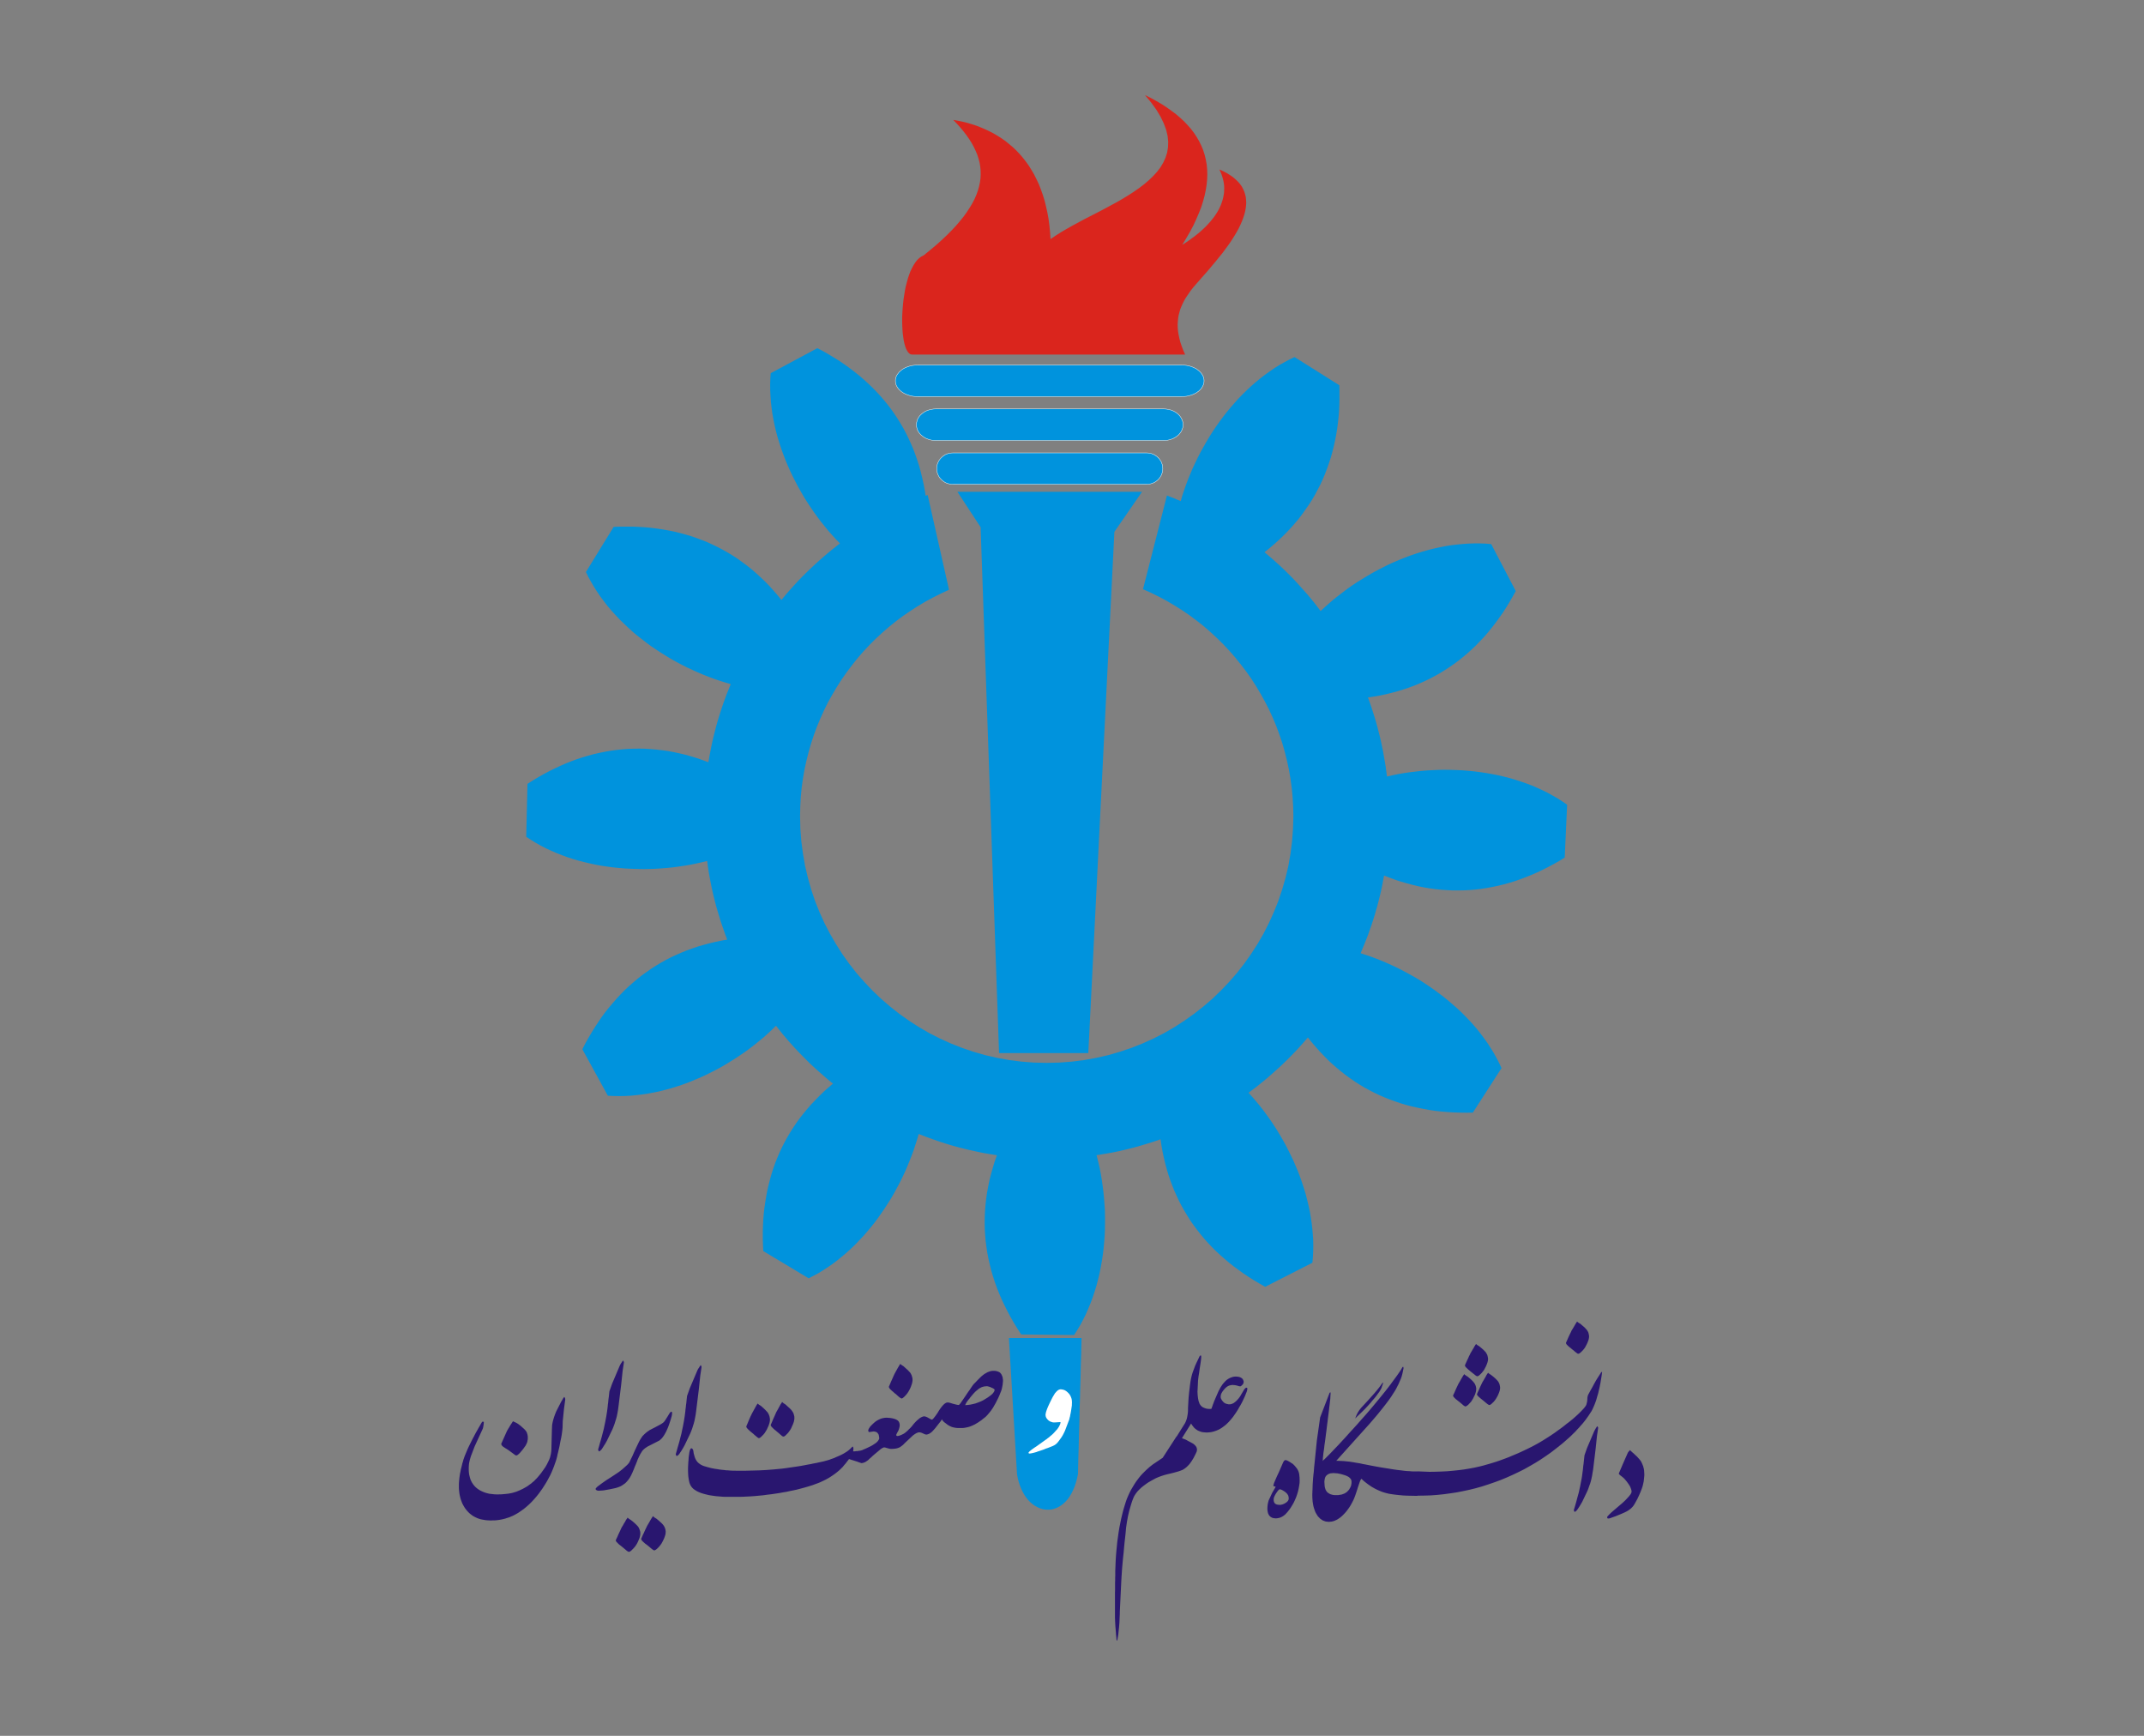 <?xml version="1.0" encoding="utf-8"?>
<!-- Generator: Adobe Illustrator 17.0.0, SVG Export Plug-In . SVG Version: 6.00 Build 0)  -->
<!DOCTYPE svg PUBLIC "-//W3C//DTD SVG 1.1//EN" "http://www.w3.org/Graphics/SVG/1.1/DTD/svg11.dtd">
<svg version="1.1" id="Layer_1" xmlns="http://www.w3.org/2000/svg" xmlns:xlink="http://www.w3.org/1999/xlink" x="0px" y="0px"
	 width="1190.551px" height="963.78px" viewBox="0 14.173 1190.551 963.78" enable-background="new 0 14.173 1190.551 963.78"
	 xml:space="preserve">
<rect x="0" y="14.173" width="1190.551" height="963.78" fill="#808080" stroke="none"/>
<polygon fill-rule="evenodd" clip-rule="evenodd" fill="#0093DD" points="560.242,757.068 600.577,757.068 600.47,761.788 
	600.363,766.508 600.202,771.228 600.094,775.948 599.988,780.669 599.827,785.442 599.719,790.163 599.558,794.883 
	599.451,799.603 599.344,804.323 599.183,809.044 599.075,813.764 598.969,818.484 598.807,823.204 598.7,827.924 598.593,832.644 
	598.056,835.165 597.413,837.471 596.716,839.618 595.857,841.602 594.945,843.426 593.98,845.034 592.907,846.537 591.781,847.824 
	590.601,848.951 589.367,849.916 588.079,850.72 586.792,851.364 585.451,851.847 584.111,852.223 582.716,852.383 581.321,852.383 
	579.98,852.276 578.586,851.954 577.245,851.525 575.958,850.935 574.616,850.184 573.383,849.326 572.202,848.306 571.022,847.127 
	569.95,845.786 568.93,844.338 568.019,842.728 567.161,841.012 566.41,839.134 565.712,837.096 565.176,834.951 564.747,832.644 
	"/>
<polygon fill-rule="evenodd" clip-rule="evenodd" fill="#0093DD" points="554.77,598.888 604.332,598.888 618.814,309.455 
	634.155,287.248 531.652,287.248 544.525,306.88 "/>
<polygon fill-rule="evenodd" clip-rule="evenodd" fill="#0093DD" points="582.769,452.026 582.555,447.091 582.233,441.245 
	581.858,434.54 581.375,427.138 580.784,419.038 580.195,410.402 579.551,401.337 578.907,391.951 578.264,382.242 577.567,372.426 
	576.923,362.503 576.333,352.634 575.743,342.925 575.206,333.377 574.777,324.205 574.402,315.408 575.635,314.013 576.816,312.78 
	577.406,312.244 577.942,311.761 578.478,311.332 579.015,310.956 579.551,310.581 580.088,310.313 580.57,310.098 581.053,309.884 
	581.482,309.723 581.965,309.669 582.394,309.616 582.823,309.616 583.252,309.669 583.627,309.777 584.003,309.884 
	584.379,310.098 584.754,310.313 585.076,310.581 585.398,310.903 585.719,311.278 586.041,311.654 586.363,312.136 
	586.631,312.619 586.899,313.155 587.383,314.389 587.812,315.73 587.758,317.554 587.65,322.596 587.436,330.374 587.168,340.35 
	586.792,352.097 586.47,365.078 586.041,378.809 585.612,392.755 585.183,406.379 584.754,419.306 584.325,430.892 583.95,440.708 
	583.735,444.784 583.574,448.217 583.413,450.953 583.252,452.937 583.092,454.118 582.984,454.385 582.877,453.689 "/>
<polygon fill-rule="evenodd" clip-rule="evenodd" fill="#0093DD" points="529.131,265.632 636.676,265.632 637.588,265.685 
	638.5,265.793 639.358,266.008 640.163,266.329 640.967,266.651 641.718,267.133 642.416,267.617 643.059,268.207 643.649,268.796 
	644.132,269.494 644.615,270.191 644.99,270.942 645.258,271.747 645.526,272.605 645.634,273.463 645.687,274.375 645.687,274.375 
	645.634,275.233 645.526,276.091 645.258,276.95 644.99,277.754 644.615,278.505 644.132,279.256 643.649,279.9 643.059,280.543 
	642.416,281.08 641.718,281.616 640.967,282.046 640.163,282.42 639.358,282.689 638.5,282.904 637.588,283.064 636.676,283.118 
	529.131,283.118 528.219,283.064 527.361,282.904 526.449,282.689 525.645,282.42 524.84,282.046 524.143,281.616 523.445,281.08 
	522.802,280.543 522.212,279.9 521.675,279.256 521.246,278.505 520.87,277.754 520.549,276.95 520.334,276.091 520.173,275.233 
	520.12,274.375 520.12,274.375 520.173,273.463 520.334,272.605 520.549,271.747 520.87,270.942 521.246,270.191 521.675,269.494 
	522.212,268.796 522.802,268.207 523.445,267.617 524.143,267.133 524.84,266.651 525.645,266.329 526.449,266.008 527.361,265.793 
	528.219,265.685 "/>
<polyline fill-rule="evenodd" clip-rule="evenodd" fill="none" stroke="#FFFFFF" stroke-width="0.207" stroke-miterlimit="22.926" points="
	529.131,265.632 636.676,265.632 637.588,265.685 638.5,265.793 639.358,266.008 640.163,266.329 640.967,266.651 641.718,267.133 
	642.416,267.617 643.059,268.207 643.649,268.796 644.132,269.494 644.615,270.191 644.99,270.942 645.258,271.747 645.526,272.605 
	645.634,273.463 645.687,274.375 645.687,274.375 645.634,275.233 645.526,276.091 645.258,276.95 644.99,277.754 644.615,278.505 
	644.132,279.256 643.649,279.9 643.059,280.543 642.416,281.08 641.718,281.616 640.967,282.046 640.163,282.42 639.358,282.689 
	638.5,282.904 637.588,283.064 636.676,283.118 529.131,283.118 528.219,283.064 527.361,282.904 526.449,282.689 525.645,282.42 
	524.84,282.046 524.143,281.616 523.445,281.08 522.802,280.543 522.212,279.9 521.675,279.256 521.246,278.505 520.87,277.754 
	520.549,276.95 520.334,276.091 520.173,275.233 520.12,274.375 520.12,274.375 520.173,273.463 520.334,272.605 520.549,271.747 
	520.87,270.942 521.246,270.191 521.675,269.494 522.212,268.796 522.802,268.207 523.445,267.617 524.143,267.133 524.84,266.651 
	525.645,266.329 526.449,266.008 527.361,265.793 528.219,265.685 529.131,265.632 "/>
<polygon fill-rule="evenodd" clip-rule="evenodd" fill="#0093DD" points="519.53,241.226 646.331,241.226 647.403,241.28 
	648.477,241.441 649.496,241.655 650.461,241.924 651.373,242.299 652.231,242.729 653.089,243.264 653.84,243.801 654.538,244.445 
	655.128,245.088 655.664,245.839 656.093,246.59 656.469,247.395 656.737,248.253 656.844,248.682 656.898,249.111 656.951,249.54 
	656.951,249.969 656.951,249.969 656.951,250.452 656.898,250.881 656.844,251.311 656.737,251.74 656.469,252.598 656.093,253.402 
	655.664,254.154 655.128,254.851 654.538,255.548 653.84,256.138 653.089,256.728 652.231,257.211 651.373,257.693 650.461,258.016 
	649.496,258.337 648.477,258.551 647.403,258.713 646.331,258.713 519.53,258.713 518.403,258.713 517.384,258.551 516.365,258.337 
	515.4,258.016 514.434,257.693 513.576,257.211 512.771,256.728 512.02,256.138 511.323,255.548 510.679,254.851 510.143,254.154 
	509.714,253.402 509.339,252.598 509.124,251.74 509.016,251.311 508.963,250.881 508.91,250.452 508.856,249.969 508.856,249.969 
	508.91,249.54 508.963,249.111 509.016,248.682 509.124,248.253 509.339,247.395 509.714,246.59 510.143,245.839 510.679,245.088 
	511.323,244.445 512.02,243.801 512.771,243.264 513.576,242.729 514.434,242.299 515.4,241.924 516.365,241.655 517.384,241.441 
	518.403,241.28 "/>
<polyline fill-rule="evenodd" clip-rule="evenodd" fill="none" stroke="#FFFFFF" stroke-width="0.207" stroke-miterlimit="22.926" points="
	519.53,241.226 646.331,241.226 647.403,241.28 648.477,241.441 649.496,241.655 650.461,241.924 651.373,242.299 652.231,242.729 
	653.089,243.264 653.84,243.801 654.538,244.445 655.128,245.088 655.664,245.839 656.093,246.59 656.469,247.395 656.737,248.253 
	656.844,248.682 656.898,249.111 656.951,249.54 656.951,249.969 656.951,249.969 656.951,250.452 656.898,250.881 656.844,251.311 
	656.737,251.74 656.469,252.598 656.093,253.402 655.664,254.154 655.128,254.851 654.538,255.548 653.84,256.138 653.089,256.728 
	652.231,257.211 651.373,257.693 650.461,258.016 649.496,258.337 648.477,258.551 647.403,258.713 646.331,258.713 519.53,258.713 
	518.403,258.713 517.384,258.551 516.365,258.337 515.4,258.016 514.434,257.693 513.576,257.211 512.771,256.728 512.02,256.138 
	511.323,255.548 510.679,254.851 510.143,254.154 509.714,253.402 509.339,252.598 509.124,251.74 509.016,251.311 508.963,250.881 
	508.91,250.452 508.856,249.969 508.856,249.969 508.91,249.54 508.963,249.111 509.016,248.682 509.124,248.253 509.339,247.395 
	509.714,246.59 510.143,245.839 510.679,245.088 511.323,244.445 512.02,243.801 512.771,243.264 513.576,242.729 514.434,242.299 
	515.4,241.924 516.365,241.655 517.384,241.441 518.403,241.28 519.53,241.226 "/>
<polygon fill-rule="evenodd" clip-rule="evenodd" fill="#0093DD" points="509.499,216.875 656.308,216.875 657.541,216.928 
	658.775,217.035 659.955,217.25 661.081,217.572 662.155,217.947 663.174,218.376 664.139,218.859 664.998,219.449 665.802,220.093 
	666.499,220.737 667.143,221.487 667.625,222.238 667.84,222.614 668.055,223.043 668.215,223.419 668.376,223.848 668.484,224.277 
	668.537,224.706 668.591,225.189 668.591,225.618 668.591,225.618 668.591,226.047 668.537,226.529 668.484,226.958 
	668.376,227.387 668.215,227.816 668.055,228.192 667.84,228.621 667.625,228.997 667.143,229.801 666.499,230.499 665.802,231.196 
	664.998,231.786 664.139,232.376 663.174,232.859 662.155,233.288 661.081,233.663 659.955,233.985 658.775,234.2 657.541,234.307 
	656.308,234.361 509.499,234.361 508.266,234.307 507.032,234.2 505.852,233.985 504.725,233.663 503.653,233.288 502.634,232.859 
	501.721,232.376 500.81,231.786 500.059,231.196 499.308,230.499 498.718,229.801 498.182,228.997 497.967,228.621 497.753,228.192 
	497.591,227.816 497.484,227.387 497.377,226.958 497.27,226.529 497.216,226.047 497.216,225.618 497.216,225.618 497.216,225.189 
	497.27,224.706 497.377,224.277 497.484,223.848 497.591,223.419 497.753,223.043 497.967,222.614 498.182,222.238 498.718,221.487 
	499.308,220.737 500.059,220.093 500.81,219.449 501.721,218.859 502.634,218.376 503.653,217.947 504.725,217.572 505.852,217.25 
	507.032,217.035 508.266,216.928 "/>
<polyline fill-rule="evenodd" clip-rule="evenodd" fill="none" stroke="#FFFFFF" stroke-width="0.207" stroke-miterlimit="22.926" points="
	509.499,216.875 656.308,216.875 657.541,216.928 658.775,217.035 659.955,217.25 661.081,217.572 662.155,217.947 663.174,218.376 
	664.139,218.859 664.998,219.449 665.802,220.093 666.499,220.737 667.143,221.487 667.625,222.238 667.84,222.614 668.055,223.043 
	668.215,223.419 668.376,223.848 668.484,224.277 668.537,224.706 668.591,225.189 668.591,225.618 668.591,225.618 
	668.591,226.047 668.537,226.529 668.484,226.958 668.376,227.387 668.215,227.816 668.055,228.192 667.84,228.621 667.625,228.997 
	667.143,229.801 666.499,230.499 665.802,231.196 664.998,231.786 664.139,232.376 663.174,232.859 662.155,233.288 
	661.081,233.663 659.955,233.985 658.775,234.2 657.541,234.307 656.308,234.361 509.499,234.361 508.266,234.307 507.032,234.2 
	505.852,233.985 504.725,233.663 503.653,233.288 502.634,232.859 501.721,232.376 500.81,231.786 500.059,231.196 499.308,230.499 
	498.718,229.801 498.182,228.997 497.967,228.621 497.753,228.192 497.591,227.816 497.484,227.387 497.377,226.958 497.27,226.529 
	497.216,226.047 497.216,225.618 497.216,225.618 497.216,225.189 497.27,224.706 497.377,224.277 497.484,223.848 497.591,223.419 
	497.753,223.043 497.967,222.614 498.182,222.238 498.718,221.487 499.308,220.737 500.059,220.093 500.81,219.449 501.721,218.859 
	502.634,218.376 503.653,217.947 504.725,217.572 505.852,217.25 507.032,217.035 508.266,216.928 509.499,216.875 "/>
<polygon fill-rule="evenodd" clip-rule="evenodd" fill="#DA251D" points="506.549,211.028 658.078,211.028 657.059,208.667 
	656.201,206.415 655.45,204.216 654.913,202.124 654.484,200.085 654.162,198.101 654.002,196.223 653.948,194.346 654.055,192.576 
	654.216,190.86 654.484,189.197 654.913,187.588 655.342,186.032 655.932,184.531 656.576,183.082 657.273,181.634 658.024,180.24 
	658.883,178.898 659.794,177.558 660.706,176.216 661.671,174.929 662.69,173.642 663.764,172.408 664.836,171.174 666.982,168.707 
	669.181,166.24 671.327,163.772 673.418,161.252 675.242,159.106 676.958,156.96 678.675,154.868 680.23,152.776 681.733,150.738 
	683.181,148.7 684.468,146.715 685.701,144.731 686.882,142.746 687.901,140.869 688.813,138.938 689.618,137.114 690.315,135.29 
	690.905,133.466 691.387,131.697 691.709,129.98 691.924,128.317 692.031,126.655 691.924,125.045 691.763,123.49 691.387,121.988 
	690.905,120.486 690.261,119.038 689.51,117.643 688.544,116.302 687.418,115.015 686.13,113.782 684.682,112.548 683.073,111.421 
	681.25,110.295 679.319,109.276 677.119,108.257 677.709,109.544 678.246,110.831 678.675,112.118 679.051,113.406 679.372,114.693 
	679.587,115.981 679.748,117.321 679.801,118.608 679.748,119.95 679.694,121.237 679.48,122.578 679.211,123.919 678.89,125.207 
	678.461,126.547 677.978,127.888 677.388,129.229 676.744,130.517 675.993,131.858 675.135,133.198 674.223,134.54 673.204,135.827 
	672.131,137.168 670.951,138.455 669.718,139.796 668.376,141.084 666.928,142.424 665.427,143.712 663.817,144.999 662.1,146.286 
	660.331,147.574 658.453,148.861 656.469,150.148 658.722,146.447 660.813,142.853 662.69,139.313 664.3,135.827 665.748,132.447 
	667.036,129.175 668.055,125.957 668.913,122.793 669.556,119.682 670.039,116.678 670.308,113.728 670.414,110.885 
	670.308,108.096 670.039,105.36 669.556,102.678 668.913,100.05 668.108,97.529 667.089,95.062 665.909,92.648 664.568,90.341 
	663.066,88.035 661.403,85.836 659.526,83.69 657.541,81.598 655.342,79.56 653.036,77.575 650.515,75.698 647.887,73.821 
	645.097,71.997 642.147,70.28 639.036,68.564 635.818,66.955 639.305,71.193 642.201,75.215 644.507,79.077 646.278,82.779 
	647.565,86.265 648.369,89.644 648.691,92.862 648.584,95.973 648.101,98.924 647.189,101.767 645.955,104.448 644.4,107.077 
	642.523,109.544 640.323,111.958 637.91,114.264 635.282,116.517 632.439,118.663 629.435,120.754 626.271,122.793 622.999,124.778 
	619.619,126.708 616.133,128.586 612.646,130.463 609.16,132.287 602.133,135.88 595.374,139.528 592.156,141.351 589.045,143.175 
	586.095,145.052 583.359,146.93 583.092,143.014 582.716,139.26 582.233,135.612 581.589,132.126 580.839,128.746 580.034,125.474 
	579.068,122.364 577.996,119.36 576.869,116.463 575.582,113.728 574.241,111.046 572.792,108.578 571.291,106.164 569.628,103.858 
	567.965,101.713 566.142,99.621 564.318,97.69 562.387,95.866 560.348,94.149 558.31,92.487 556.165,90.985 553.966,89.59 
	551.713,88.249 549.406,87.069 547.046,85.943 544.632,84.924 542.165,83.958 539.698,83.154 537.177,82.403 534.602,81.759 
	531.974,81.223 529.346,80.74 531.384,82.885 533.315,85.031 535.085,87.176 536.694,89.269 538.195,91.414 539.537,93.559 
	540.717,95.705 541.736,97.851 542.648,99.996 543.345,102.142 543.935,104.341 544.31,106.54 544.525,108.739 544.579,110.939 
	544.471,113.191 544.15,115.444 543.667,117.697 543.023,120.003 542.165,122.364 541.146,124.723 539.912,127.084 538.464,129.498 
	536.855,131.965 535.031,134.485 532.993,137.007 530.794,139.581 528.326,142.209 525.698,144.838 522.802,147.574 
	519.744,150.309 516.419,153.099 512.932,155.941 511.645,156.585 510.464,157.443 509.339,158.516 508.319,159.803 
	507.354,161.305 506.442,162.968 505.583,164.738 504.833,166.722 504.135,168.815 503.545,171.014 502.956,173.267 
	502.473,175.626 502.097,178.04 501.721,180.507 501.453,182.975 501.239,185.442 501.078,187.856 500.971,190.323 500.971,192.684 
	501.024,194.99 501.132,197.189 501.292,199.281 501.561,201.319 501.829,203.143 502.205,204.86 502.634,206.415 503.116,207.756 
	503.706,208.882 504.296,209.794 504.993,210.491 505.744,210.921 "/>
<polygon fill-rule="evenodd" clip-rule="evenodd" fill="#0093DD" points="556.219,648.879 554.824,652.312 553.537,655.744 
	552.303,659.177 551.284,662.61 550.318,666.043 549.46,669.422 548.763,672.801 548.119,676.234 547.636,679.614 547.261,682.993 
	546.992,686.319 546.832,689.698 546.778,693.077 546.832,696.403 547.046,699.728 547.314,703.054 547.743,706.379 
	548.227,709.705 548.87,713.031 549.621,716.303 550.425,719.575 551.391,722.847 552.464,726.118 553.644,729.39 554.931,732.609 
	556.325,735.88 557.881,739.099 559.49,742.317 561.207,745.535 563.03,748.7 564.962,751.865 567.053,755.083 596.447,755.405 
	598.217,752.616 599.934,749.773 601.489,746.823 602.991,743.819 604.332,740.708 605.619,737.597 606.799,734.432 
	607.872,731.161 608.891,727.888 609.75,724.563 610.554,721.237 611.252,717.804 611.842,714.425 612.378,710.992 612.807,707.506 
	613.129,704.019 613.397,700.532 613.558,697.046 613.611,693.56 613.611,690.073 613.558,686.587 613.343,683.101 613.075,679.668 
	612.753,676.234 612.324,672.801 611.842,669.422 611.305,666.097 610.661,662.771 609.91,659.499 609.106,656.281 608.248,653.117 
	607.336,650.005 604.118,649.898 600.953,649.845 597.734,649.79 594.57,649.684 591.351,649.629 588.133,649.576 584.969,649.523 
	581.75,649.415 578.586,649.361 575.368,649.308 572.202,649.255 568.985,649.147 565.82,649.094 562.601,649.039 559.437,648.986 
	"/>
<polygon fill-rule="evenodd" clip-rule="evenodd" fill="#0093DD" points="462.565,615.837 459.937,618.036 457.416,620.29 
	455.002,622.65 452.696,625.01 450.444,627.37 448.298,629.837 446.206,632.359 444.221,634.879 442.344,637.454 440.574,640.082 
	438.857,642.764 437.248,645.499 435.747,648.235 434.298,651.024 432.957,653.921 431.724,656.764 430.543,659.714 
	429.471,662.718 428.505,665.721 427.647,668.779 426.842,671.89 426.091,675.054 425.501,678.219 424.965,681.491 424.482,684.763 
	424.107,688.035 423.838,691.414 423.677,694.793 423.571,698.226 423.571,701.713 423.677,705.253 423.838,708.793 
	449.049,723.919 451.838,722.471 454.627,720.969 457.309,719.306 459.937,717.59 462.565,715.766 465.087,713.835 467.608,711.797 
	470.075,709.705 472.435,707.56 474.795,705.307 477.048,702.946 479.301,700.586 481.446,698.119 483.538,695.598 485.63,693.023 
	487.615,690.341 489.492,687.659 491.37,684.924 493.139,682.188 494.91,679.345 496.572,676.502 498.128,673.606 499.683,670.71 
	501.132,667.759 502.526,664.81 503.814,661.806 505.048,658.802 506.228,655.799 507.354,652.794 508.319,649.79 509.285,646.787 
	510.143,643.783 514.273,645.392 518.457,646.894 520.602,647.645 522.694,648.342 524.84,649.039 526.985,649.684 529.131,650.327 
	531.33,650.917 533.475,651.507 535.675,652.043 537.874,652.58 540.073,653.062 542.273,653.546 544.525,654.028 546.724,654.457 
	548.977,654.833 551.23,655.208 553.482,655.584 555.79,655.905 558.042,656.174 560.348,656.442 562.601,656.657 564.908,656.871 
	567.214,657.086 569.521,657.247 571.881,657.354 574.187,657.461 576.547,657.515 578.854,657.568 581.214,657.568 
	585.344,657.568 589.474,657.407 593.604,657.193 597.681,656.871 601.704,656.495 605.727,656.013 609.75,655.423 613.719,654.779 
	617.688,654.082 621.604,653.277 625.466,652.365 629.328,651.4 633.136,650.327 636.944,649.2 640.699,648.021 644.454,646.733 
	644.936,650.113 645.526,653.438 646.224,656.71 646.974,659.928 647.833,663.093 648.745,666.204 649.764,669.262 650.891,672.265 
	652.07,675.215 653.358,678.112 654.699,680.955 656.147,683.744 657.703,686.479 659.312,689.161 660.974,691.844 662.798,694.418 
	664.675,696.939 666.607,699.406 668.645,701.874 670.737,704.233 672.936,706.541 675.242,708.847 677.603,711.046 680.07,713.191 
	682.591,715.337 685.165,717.375 687.901,719.36 690.636,721.344 693.479,723.222 696.429,725.099 699.433,726.869 702.544,728.639 
	728.774,715.283 729.042,712.172 729.203,709.008 729.256,705.843 729.203,702.678 728.988,699.513 728.719,696.295 
	728.345,693.131 727.861,689.912 727.325,686.748 726.628,683.583 725.877,680.419 725.072,677.254 724.107,674.089 
	723.088,670.978 722.015,667.867 720.835,664.756 719.547,661.699 718.26,658.695 716.812,655.691 715.364,652.741 713.862,649.79 
	712.253,646.948 710.59,644.105 708.874,641.262 707.103,638.527 705.28,635.845 703.402,633.217 701.472,630.588 699.487,628.067 
	697.449,625.6 695.41,623.24 693.319,620.879 695.571,619.217 697.824,617.501 700.023,615.73 702.222,613.96 704.368,612.136 
	706.513,610.259 708.606,608.382 710.697,606.505 712.736,604.573 714.774,602.589 716.759,600.604 718.743,598.566 
	720.674,596.528 722.551,594.436 724.428,592.344 726.252,590.199 728.398,592.88 730.597,595.455 732.796,597.923 735.103,600.336 
	737.409,602.696 739.769,604.895 742.237,607.04 744.704,609.079 747.225,611.064 749.8,612.941 752.374,614.711 755.057,616.427 
	757.738,618.036 760.527,619.539 763.316,620.987 766.159,622.327 769.056,623.562 772.006,624.741 775.01,625.815 778.013,626.833 
	781.125,627.745 784.236,628.55 787.4,629.247 790.618,629.891 793.837,630.481 797.162,630.964 800.488,631.339 803.867,631.607 
	807.3,631.822 810.786,631.929 814.327,631.983 817.867,631.929 833.797,607.202 832.457,604.359 831.008,601.57 829.453,598.781 
	827.79,596.099 826.073,593.417 824.196,590.789 822.266,588.214 820.281,585.693 818.189,583.226 815.99,580.812 813.737,578.451 
	811.43,576.145 809.016,573.893 806.549,571.746 804.028,569.601 801.453,567.509 798.825,565.525 796.143,563.54 793.408,561.663 
	790.672,559.839 787.883,558.069 785.04,556.406 782.143,554.797 779.247,553.241 776.351,551.74 773.401,550.345 770.45,549.004 
	767.446,547.716 764.497,546.536 761.493,545.41 758.489,544.391 755.539,543.425 756.611,540.851 757.685,538.276 758.704,535.701 
	759.723,533.073 760.635,530.445 761.6,527.763 762.458,525.081 763.316,522.399 764.068,519.718 764.872,516.981 765.569,514.246 
	766.267,511.457 766.911,508.722 767.501,505.932 768.036,503.089 768.573,500.3 771.738,501.534 774.956,502.714 778.121,503.733 
	781.339,504.645 784.504,505.503 787.669,506.254 790.833,506.898 794.051,507.434 797.216,507.864 800.381,508.185 
	803.546,508.399 806.71,508.56 809.821,508.56 812.986,508.507 816.151,508.346 819.262,508.078 822.426,507.702 825.537,507.219 
	828.702,506.63 831.813,505.986 834.924,505.235 838.035,504.377 841.146,503.411 844.257,502.339 847.368,501.159 850.426,499.925 
	853.537,498.584 856.594,497.136 859.651,495.58 862.762,493.917 865.82,492.201 868.877,490.324 870.218,460.983 867.59,459.16 
	864.908,457.443 862.172,455.888 859.383,454.332 856.54,452.937 853.59,451.597 850.64,450.309 847.636,449.183 844.526,448.11 
	841.414,447.091 838.303,446.179 835.085,445.374 831.92,444.623 828.648,443.98 825.377,443.39 822.105,442.907 818.833,442.478 
	815.507,442.156 812.181,441.888 808.909,441.727 805.584,441.62 802.258,441.566 798.933,441.62 795.661,441.78 792.389,441.941 
	789.117,442.21 785.898,442.585 782.68,442.961 779.461,443.443 776.351,443.98 773.24,444.623 770.182,445.321 769.807,442.478 
	769.431,439.635 768.949,436.792 768.466,434.003 767.983,431.214 767.393,428.425 766.803,425.635 766.159,422.9 765.462,420.164 
	764.765,417.429 764.014,414.747 763.209,412.065 762.351,409.383 761.493,406.701 760.581,404.073 759.615,401.444 
	763.049,400.908 766.374,400.318 769.646,399.621 772.918,398.816 776.083,397.958 779.247,396.993 782.304,395.974 
	785.362,394.847 788.312,393.613 791.209,392.326 794.105,390.932 796.894,389.429 799.684,387.874 802.366,386.211 
	804.994,384.494 807.622,382.671 810.143,380.794 812.61,378.809 815.078,376.717 817.438,374.571 819.744,372.373 821.997,370.012 
	824.25,367.652 826.396,365.131 828.487,362.557 830.526,359.929 832.51,357.192 834.495,354.404 836.372,351.507 838.196,348.504 
	839.966,345.446 841.683,342.335 828.058,316.267 824.893,315.998 821.729,315.891 818.511,315.891 815.346,315.998 
	812.128,316.213 808.909,316.535 805.691,316.91 802.473,317.446 799.254,318.09 796.036,318.788 792.871,319.592 789.707,320.504 
	786.542,321.47 783.378,322.542 780.266,323.722 777.155,324.956 774.098,326.243 771.04,327.638 768.036,329.14 765.087,330.642 
	762.136,332.251 759.294,333.914 756.451,335.63 753.608,337.4 750.872,339.224 748.191,341.101 745.562,343.086 742.987,345.071 
	740.467,347.055 738.053,349.147 735.639,351.292 733.333,353.438 731.617,351.185 729.9,348.933 728.076,346.733 726.306,344.587 
	724.428,342.442 722.551,340.35 720.674,338.258 718.743,336.166 716.759,334.128 714.774,332.143 712.736,330.159 710.697,328.228 
	708.606,326.351 706.46,324.42 704.315,322.596 702.169,320.773 704.85,318.627 707.479,316.374 710,314.121 712.413,311.815 
	714.774,309.455 717.027,307.041 719.172,304.573 721.264,302.106 723.195,299.531 725.072,296.903 726.896,294.275 
	728.613,291.593 730.222,288.857 731.723,286.015 733.172,283.225 734.513,280.329 735.747,277.379 736.872,274.428 
	737.946,271.371 738.965,268.314 739.823,265.203 740.628,262.038 741.325,258.874 741.969,255.602 742.505,252.33 742.934,249.004 
	743.309,245.625 743.577,242.192 743.738,238.706 743.792,235.219 743.792,231.679 743.738,228.085 718.85,212.423 715.954,213.817 
	713.165,215.319 710.375,216.875 707.64,218.591 705.011,220.415 702.383,222.292 699.809,224.277 697.287,226.368 694.82,228.514 
	692.406,230.767 690.047,233.073 687.74,235.434 685.541,237.901 683.342,240.422 681.196,242.997 679.158,245.625 677.173,248.307 
	675.242,251.042 673.365,253.831 671.595,256.621 669.878,259.517 668.215,262.413 666.607,265.31 665.104,268.26 663.656,271.264 
	662.261,274.214 660.974,277.271 659.741,280.275 658.614,283.279 657.541,286.336 656.522,289.34 655.664,292.397 653.733,291.593 
	651.856,290.788 649.925,290.038 647.994,289.286 634.692,341.315 639.251,343.354 643.703,345.553 648.101,347.914 
	652.339,350.434 656.522,353.063 660.599,355.852 664.568,358.802 668.43,361.859 672.131,365.078 675.779,368.457 679.265,371.889 
	682.644,375.483 685.863,379.184 688.973,383.046 691.977,386.962 694.82,390.985 697.502,395.169 700.023,399.406 702.437,403.751 
	704.69,408.149 706.782,412.709 708.712,417.321 710.429,421.988 712.038,426.762 713.432,431.643 714.667,436.578 715.74,441.566 
	716.598,446.608 717.295,451.704 717.778,456.853 718.099,462.109 718.207,467.366 717.992,474.392 717.456,481.366 
	716.598,488.178 715.417,494.936 713.862,501.534 711.984,508.024 709.839,514.407 707.372,520.576 704.636,526.637 
	701.633,532.537 698.307,538.276 694.713,543.854 690.905,549.219 686.828,554.421 682.537,559.356 677.978,564.13 673.257,568.689 
	668.269,572.98 663.066,577.057 657.703,580.865 652.178,584.459 646.438,587.785 640.538,590.789 634.477,593.524 628.255,595.991 
	621.872,598.137 615.381,600.014 608.784,601.516 602.026,602.75 595.213,603.608 588.241,604.144 581.214,604.305 574.187,604.144 
	567.268,603.608 560.402,602.75 553.697,601.516 547.046,600.014 540.556,598.137 534.227,595.991 528.004,593.524 521.943,590.789 
	516.043,587.785 510.304,584.459 504.725,580.865 499.362,577.057 494.212,572.98 489.224,568.689 484.45,564.13 479.944,559.356 
	475.6,554.421 471.523,549.219 467.715,543.854 464.175,538.276 460.849,532.537 457.792,526.637 455.056,520.576 452.589,514.407 
	450.444,508.024 448.62,501.534 447.064,494.936 445.884,488.178 444.972,481.366 444.436,474.392 444.275,467.366 444.382,462.109 
	444.65,456.907 445.133,451.811 445.83,446.715 446.688,441.674 447.762,436.739 448.995,431.804 450.389,426.977 451.945,422.256 
	453.661,417.59 455.593,412.977 457.631,408.471 459.83,404.019 462.244,399.728 464.765,395.49 467.393,391.361 470.236,387.337 
	473.186,383.422 476.243,379.56 479.462,375.859 482.787,372.319 486.274,368.832 489.867,365.507 493.568,362.288 497.377,359.231 
	501.292,356.281 505.369,353.492 509.499,350.81 513.736,348.289 518.082,345.929 522.48,343.729 526.985,341.638 515.131,289.018 
	514.595,289.233 514.005,289.448 513.468,286.068 512.825,282.689 512.074,279.363 511.269,276.091 510.411,272.927 
	509.392,269.762 508.319,266.651 507.193,263.647 505.906,260.643 504.564,257.693 503.17,254.851 501.668,252.008 500.059,249.272 
	498.396,246.59 496.626,243.908 494.802,241.334 492.871,238.812 490.833,236.292 488.741,233.878 486.542,231.518 484.289,229.211 
	481.929,226.958 479.515,224.759 476.994,222.614 474.366,220.522 471.684,218.484 468.949,216.499 466.106,214.568 
	463.155,212.744 460.151,210.921 457.041,209.151 453.877,207.488 427.969,221.38 427.754,224.544 427.647,227.763 427.7,230.982 
	427.862,234.146 428.076,237.364 428.452,240.583 428.881,243.801 429.471,247.019 430.114,250.237 430.866,253.456 
	431.724,256.674 432.689,259.839 433.708,263.004 434.834,266.114 436.015,269.226 437.302,272.337 438.643,275.394 
	440.091,278.452 441.593,281.401 443.149,284.405 444.811,287.302 446.474,290.198 448.244,292.987 450.068,295.777 
	451.945,298.512 453.877,301.194 455.861,303.822 457.899,306.344 459.937,308.864 462.083,311.278 464.228,313.638 
	466.427,315.891 464.175,317.661 461.975,319.378 459.777,321.202 457.631,323.025 455.485,324.903 453.393,326.78 451.302,328.711 
	449.263,330.642 447.225,332.627 445.24,334.611 443.256,336.649 441.325,338.741 439.448,340.833 437.57,342.925 435.747,345.071 
	433.923,347.27 431.724,344.587 429.471,342.013 427.218,339.492 424.858,337.078 422.444,334.772 420.03,332.572 417.563,330.427 
	415.042,328.389 412.413,326.458 409.839,324.58 407.157,322.81 404.422,321.147 401.686,319.592 398.843,318.09 396,316.696 
	393.103,315.355 390.154,314.175 387.15,313.048 384.146,311.975 381.035,311.064 377.924,310.206 374.759,309.401 371.541,308.758 
	368.323,308.168 364.997,307.684 361.672,307.255 358.293,306.934 354.86,306.719 351.373,306.558 347.886,306.558 344.346,306.558 
	340.753,306.719 325.358,331.768 326.753,334.611 328.309,337.4 329.917,340.136 331.634,342.818 333.458,345.5 335.389,348.075 
	337.374,350.649 339.465,353.116 341.665,355.53 343.917,357.944 346.278,360.25 348.637,362.503 351.105,364.756 353.626,366.901 
	356.254,368.94 358.882,370.978 361.565,372.963 364.353,374.84 367.143,376.664 369.986,378.434 372.829,380.15 375.725,381.759 
	378.675,383.315 381.625,384.817 384.629,386.211 387.633,387.552 390.636,388.84 393.64,390.019 396.698,391.146 399.702,392.165 
	402.759,393.131 405.762,393.989 404.743,396.617 403.67,399.191 402.705,401.82 401.74,404.448 400.827,407.13 399.969,409.758 
	399.111,412.494 398.307,415.176 397.556,417.911 396.859,420.647 396.161,423.383 395.517,426.172 394.927,428.961 394.391,431.75 
	393.855,434.54 393.372,437.382 390.154,436.202 386.935,435.076 383.717,434.111 380.499,433.198 377.281,432.448 374.062,431.75 
	370.844,431.16 367.679,430.731 364.461,430.356 361.296,430.087 358.078,429.873 354.913,429.82 351.748,429.873 348.584,429.98 
	345.419,430.249 342.308,430.57 339.143,430.999 336.032,431.536 332.868,432.179 329.757,432.877 326.645,433.735 323.535,434.646 
	320.424,435.665 317.366,436.792 314.255,438.026 311.198,439.367 308.087,440.816 305.029,442.317 302.025,443.926 
	298.968,445.643 295.911,447.466 292.907,449.398 292.21,478.791 294.838,480.507 297.574,482.171 300.309,483.726 303.152,485.174 
	306.048,486.515 308.999,487.802 312.002,488.982 315.059,490.109 318.171,491.128 321.282,492.04 324.446,492.844 327.665,493.596 
	330.883,494.293 334.155,494.883 337.427,495.365 340.699,495.794 344.025,496.116 347.35,496.384 350.676,496.545 354.001,496.653 
	357.327,496.707 360.599,496.653 363.924,496.545 367.196,496.331 370.522,496.063 373.74,495.741 376.958,495.312 380.177,494.829 
	383.341,494.293 386.506,493.649 389.617,492.952 392.674,492.201 393.05,495.044 393.479,497.887 393.962,500.676 394.498,503.518 
	395.035,506.254 395.625,509.043 396.269,511.779 396.965,514.568 397.663,517.25 398.468,519.985 399.273,522.667 400.077,525.349 
	400.989,528.031 401.9,530.66 402.812,533.288 403.831,535.862 400.452,536.453 397.127,537.15 393.855,537.954 390.636,538.813 
	387.472,539.724 384.36,540.797 381.357,541.87 378.353,543.104 375.403,544.391 372.506,545.732 369.718,547.181 366.928,548.736 
	364.247,550.345 361.565,552.061 358.99,553.885 356.415,555.708 353.947,557.693 351.534,559.731 349.12,561.823 346.814,564.023 
	344.561,566.329 342.361,568.689 340.216,571.156 338.07,573.678 336.032,576.252 334.048,578.934 332.17,581.723 330.293,584.566 
	328.469,587.517 326.699,590.52 324.983,593.578 323.374,596.742 337.534,622.542 340.699,622.703 343.864,622.757 347.028,622.703 
	350.193,622.542 353.411,622.221 356.576,621.845 359.741,621.362 362.959,620.772 366.124,620.129 369.288,619.324 
	372.453,618.466 375.564,617.501 378.675,616.481 381.786,615.355 384.844,614.121 387.901,612.834 390.958,611.493 
	393.908,610.044 396.859,608.543 399.808,606.987 402.705,605.324 405.494,603.608 408.337,601.838 411.072,600.014 413.755,598.19 
	416.383,596.26 418.957,594.275 421.479,592.237 423.946,590.199 426.359,588.053 428.666,585.908 430.919,583.708 432.689,585.961 
	434.459,588.16 436.282,590.305 438.106,592.451 439.984,594.543 441.915,596.635 443.846,598.673 445.83,600.711 447.815,602.696 
	449.8,604.681 451.892,606.611 453.93,608.489 456.075,610.367 458.221,612.244 460.367,614.068 "/>
<polygon fill-rule="evenodd" clip-rule="evenodd" fill="#FFFFFF" points="593.122,803.948 591.351,808.614 590.762,809.848 
	590.118,811.082 589.421,812.208 588.616,813.335 587.865,814.354 587.221,815.158 586.578,815.802 586.041,816.231 
	585.451,816.607 584.593,817.036 583.521,817.465 582.287,817.947 581.589,818.216 580.892,818.43 580.249,818.698 579.605,818.967 
	578.21,819.449 577.084,819.825 576.226,820.093 575.582,820.361 574.241,820.736 573.115,821.004 572.257,821.165 571.559,821.219 
	571.076,820.951 571.13,820.736 571.344,820.415 571.667,820.039 572.202,819.61 572.846,819.074 573.597,818.537 574.51,817.894 
	575.582,817.197 580.517,813.656 581.16,813.227 581.804,812.691 582.555,812.154 583.252,811.511 584.057,810.867 584.861,810.116 
	585.666,809.258 586.47,808.346 586.899,807.917 587.275,807.434 587.597,806.952 587.919,806.469 588.187,805.986 588.455,805.449 
	588.67,804.967 588.831,804.484 588.831,804.162 588.938,803.733 585.666,803.948 585.13,803.948 584.593,803.894 584.057,803.733 
	583.574,803.572 583.145,803.411 582.716,803.143 582.287,802.875 581.911,802.499 581.536,802.124 581.268,801.749 581,801.373 
	580.839,800.997 580.678,800.568 580.624,800.139 580.57,799.71 580.624,799.281 580.731,798.745 580.839,798.209 581.053,797.564 
	581.268,796.921 581.589,796.063 582.072,794.937 582.716,793.542 583.521,791.879 584.111,790.699 584.647,789.68 585.237,788.714 
	585.773,787.802 586.202,787.32 586.631,786.837 587.007,786.462 587.383,786.14 587.812,785.871 588.187,785.71 588.562,785.604 
	588.938,785.55 589.582,785.604 590.172,785.71 590.762,785.871 591.298,786.086 591.834,786.408 592.37,786.783 592.854,787.213 
	593.336,787.695 593.819,788.232 594.194,788.822 594.516,789.412 594.784,790.055 594.999,790.699 595.16,791.396 595.213,792.147 
	595.267,792.844 595.213,793.649 595.213,794.4 595.107,795.151 594.999,795.902 594.892,796.6 594.784,797.296 594.677,797.94 
	594.57,798.53 594.463,799.12 594.302,799.764 594.194,800.515 593.98,801.266 593.819,802.016 593.604,802.714 593.336,803.358 "/>
<path fill-rule="evenodd" clip-rule="evenodd" fill="#29166F" d="M750.497,836.936v-0.268l-0.054-0.322l-0.054-0.268l-0.107-0.268
	l-0.107-0.268l-0.161-0.268l-0.214-0.214l-0.161-0.215l-0.537-0.483l-0.59-0.376l-0.751-0.376l-0.858-0.322l-0.858-0.268
	l-0.912-0.268l-0.804-0.214l-0.858-0.161l-0.752-0.161l-0.804-0.054l-0.751-0.053l-0.697-0.054l-0.591,0.054l-0.59,0.053
	l-0.536,0.054l-0.483,0.161l-0.429,0.161l-0.429,0.214l-0.375,0.268l-0.322,0.268l-0.322,0.322l-0.268,0.376l-0.214,0.376
	l-0.161,0.483l-0.107,0.429l-0.107,0.536l-0.054,0.537l-0.054,0.59l0.054,0.858l0.054,0.804l0.053,0.697l0.107,0.644l0.161,0.59
	l0.161,0.537l0.215,0.482l0.268,0.429l0.375,0.536l0.537,0.482l0.59,0.376l0.644,0.375l0.697,0.215l0.804,0.214l0.912,0.107h0.965
	h1.073l1.019-0.161l0.965-0.161l0.858-0.322l0.804-0.322l0.752-0.483l0.322-0.214l0.322-0.268l0.268-0.322l0.322-0.322l0.429-0.483
	l0.322-0.59l0.322-0.536l0.268-0.59l0.214-0.59l0.107-0.644l0.107-0.643V836.936L750.497,836.936z M645.634,823.579l7.671-11.854
	l0.161,0.054l-0.054-0.054l0,0l4.667-7.456l0.322-0.697l0.322-0.804l0.268-0.805l0.214-0.858l0.161-0.911l0.161-0.912l0.107-1.019
	l0.053-1.072v-0.483v-0.59v-0.054l0.268-4.881l0.054-0.752l0.107-1.233l0.162-1.716l0.268-2.2l0.268-2.252l0.268-1.878l0.268-1.501
	l0.268-1.18l0.268-1.019l0.322-1.073l0.429-1.18l0.482-1.287l0.536-1.448l0.697-1.556l0.858-1.771l0.912-1.931l0.215-0.215
	l0.161-0.161l0.107-0.107h0.161l0.107,0.053l0.053,0.107l0.053,0.268l0.054,0.322l-0.054,0.911l-0.161,1.448l-0.268,1.877
	l-0.375,2.36l-0.322,2.36l-0.322,1.931l-0.161,1.395l-0.107,0.965l-0.268,5.525l-0.054,0.376l0.054,1.072l0.053,1.019l0.107,0.966
	l0.107,0.858l0.161,0.858l0.161,0.751l0.268,0.697l0.214,0.644l0.215,0.375l0.268,0.376l0.268,0.376l0.323,0.322l0.322,0.268
	l0.375,0.268l0.429,0.214l0.483,0.215l0.482,0.161l0.483,0.161l0.429,0.107l0.536,0.053l0.483,0.054h0.482h0.483l0.537-0.054
	l0.429-1.126l0.376-1.126l0.429-1.072l0.375-1.073l0.215-0.429l0.376-0.912l0.643-1.502l0.911-2.091l0.376-0.805l0.429-0.751
	l0.376-0.751l0.429-0.697l0.429-0.644l0.429-0.643l0.482-0.59l0.483-0.536l0.697-0.751l0.751-0.644l0.804-0.537l0.805-0.429
	l0.805-0.322l0.804-0.268l0.858-0.161l0.858-0.053l0.805,0.053l0.751,0.107l0.644,0.161l0.59,0.268l0.268,0.161l0.268,0.161
	l0.215,0.215l0.214,0.214l0.161,0.268l0.161,0.268l0.107,0.322l0.107,0.322l0.054,0.322l-0.054,0.322v0.268l-0.107,0.268
	l-0.107,0.268l-0.107,0.215l-0.161,0.214l-0.215,0.215l-0.375,0.376l-0.322,0.268l-0.322,0.162h-0.268l-0.482-0.054l-1.073-0.322
	l-0.643-0.161l-0.644-0.107l-0.643-0.053l-0.59-0.054l-0.644,0.054l-0.59,0.107l-0.643,0.161l-0.59,0.268l-0.591,0.322l-0.536,0.429
	l-0.537,0.482l-0.483,0.536l-0.483,0.59l-0.429,0.536l-0.322,0.537l-0.322,0.536l-0.215,0.483l-0.161,0.482l-0.053,0.483
	l-0.054,0.429v0.376l0.054,0.322l0.107,0.376l0.161,0.322l0.215,0.376l0.214,0.375l0.268,0.322l0.322,0.375l0.322,0.322l0.375,0.322
	l0.429,0.268l0.429,0.161l0.43,0.161l0.536,0.107l0.483,0.107h0.59h0.322l0.376-0.053l0.322-0.107l0.376-0.107l0.322-0.161
	l0.375-0.161l0.376-0.214l0.322-0.268l0.752-0.59l0.751-0.751l0.751-0.858l0.751-1.02l0.322-0.536l0.429-0.752l0.482-0.804
	l0.59-0.966l0.268-0.483l0.268-0.429l0.268-0.322l0.268-0.268l0.214-0.214l0.268-0.107l0.214-0.053l0.162,0.053l0.161,0.054
	l0.107,0.161l0.054,0.214v0.268l-0.054,0.268l-0.053,0.375l-0.107,0.429l-0.161,0.483l-0.429,1.073l-0.482,1.233l-0.644,1.395
	l-0.751,1.609l-0.59,1.126l-0.59,1.073l-0.644,1.072l-0.59,1.073l-0.643,1.019l-0.644,1.019l-0.697,0.966l-0.643,0.965l-0.858,1.073
	l-0.858,1.019l-0.805,0.911l-0.912,0.912l-0.858,0.804l-0.912,0.697l-0.911,0.697l-0.912,0.59l-0.912,0.536l-0.966,0.429
	l-0.965,0.375l-0.966,0.322l-1.019,0.268l-0.966,0.161l-1.019,0.107l-1.073,0.053l-0.643-0.053l-0.697-0.054l-0.643-0.054
	l-0.591-0.107l-0.59-0.161l-0.59-0.215l-0.536-0.214l-0.536-0.215l-0.483-0.322l-0.482-0.322l-0.429-0.322l-0.429-0.376
	l-0.429-0.429l-0.376-0.483l-0.375-0.483l-0.376-0.483l-0.161-0.376l-0.215-0.322l-5.095,8.153l0.858,0.322l0.697,0.268l0.536,0.215
	l0.322,0.161l0.482,0.268l0.644,0.375l0.965,0.483l1.181,0.643l0.643,0.375l0.536,0.429l0.429,0.429l0.375,0.429l0.322,0.482
	l0.214,0.483l0.107,0.536l0.053,0.591l-0.053,0.322l-0.053,0.322l-0.107,0.376l-0.161,0.375l-0.805,1.663l-0.805,1.556l-0.429,0.697
	l-0.429,0.697l-0.429,0.643l-0.429,0.59l-0.429,0.59l-0.482,0.537l-0.483,0.483l-0.483,0.483l-0.482,0.429l-0.482,0.375
	l-0.536,0.376l-0.483,0.322l-0.482,0.268l-0.697,0.268l-0.804,0.322l-1.02,0.323l-1.18,0.322l-1.341,0.375l-1.502,0.376
	l-1.662,0.376l-1.824,0.482l-1.663,0.537l-1.609,0.59l-1.502,0.643l-1.394,0.752l-1.448,0.804l-1.395,0.805l-1.395,0.966
	l-1.287,0.965l-1.127,0.912l-1.019,0.966l-0.912,0.911l-0.751,0.912l-0.643,0.912l-0.536,0.858l-0.429,0.858l-0.429,1.072
	l-0.429,1.126l-0.375,1.18l-0.376,1.234l-0.376,1.287l-0.375,1.287l-0.323,1.341l-0.322,1.395l-0.161,0.697l-0.215,1.234
	l-0.322,1.662l-0.322,2.253l-0.107,0.644l-0.107,0.965l-0.107,1.341l-0.161,1.662l-0.215,1.985l-0.268,2.36l-0.268,2.736
	l-0.268,3.057l-0.322,3.004l-0.268,2.736l-0.214,2.414l-0.161,2.092l-0.107,1.77l-0.107,1.448l-0.053,1.073l-0.054,0.805
	l-0.858,17.808v1.019l-0.053,1.073l-0.053,1.18l-0.054,1.234l-0.053,1.287l-0.108,1.341l-0.107,1.395l-0.161,1.448l-0.268,2.628
	l-0.322,1.878l-0.107,0.643l-0.161,0.483l-0.107,0.162l-0.054,0.107l-0.107,0.107h-0.053l-0.107-1.234l-0.107-1.18l-0.108-0.966
	l-0.054-0.911l-0.107-1.395l-0.107-1.341l-0.107-1.18l-0.053-1.127l-0.054-0.965l-0.054-0.912v-0.751l-0.053-0.643v-1.663v-1.662
	v-1.663v-1.609v-1.555v-1.556v-1.502v-1.502v-1.502l0.053-1.394v-1.448v-1.341v-1.341l0.054-1.287v-1.287l0.054-1.234v-2.682
	l0.107-2.681l0.107-2.736l0.161-2.681l0.215-2.682l0.268-2.682l0.268-2.736l0.375-2.682l0.376-2.682l0.429-2.575l0.482-2.413
	l0.483-2.36l0.536-2.253l0.536-2.146l0.59-2.038l0.59-1.93l0.429-1.341l0.483-1.341l0.537-1.287l0.59-1.341l0.59-1.233l0.643-1.234
	l0.698-1.18l0.697-1.18l0.697-1.126l0.751-1.127l0.805-1.073l0.805-1.072l0.804-0.966l0.858-0.966l1.019-1.019l1.073-1.072
	l1.126-1.019l1.019-0.912l0.966-0.751l0.912-0.697L645.634,823.579L645.634,823.579z M721.693,836.184l-0.053,1.395l-0.215,1.448
	l-0.268,1.556l-0.375,1.663l-0.483,1.609l-0.536,1.556l-0.644,1.502l-0.643,1.394l-0.59,1.073l-0.59,0.966l-0.59,0.965l-0.59,0.858
	l-0.59,0.751l-0.59,0.751l-0.59,0.643l-0.59,0.644l-0.59,0.483l-0.644,0.483l-0.643,0.375l-0.644,0.322l-0.697,0.268l-0.697,0.161
	l-0.697,0.107l-0.751,0.054l-0.536-0.054l-0.536-0.053l-0.483-0.107l-0.483-0.161l-0.376-0.215l-0.375-0.214l-0.376-0.322
	l-0.322-0.322l-0.268-0.375l-0.215-0.429l-0.214-0.429l-0.161-0.536l-0.107-0.536l-0.107-0.59l-0.053-0.643v-0.697l0.053-0.966
	l0.107-1.019l0.214-1.073l0.268-1.072l2.039-4.399l1.931-3.325l-0.59-0.215l-0.376-0.107l-0.161-0.054h-0.161v-0.375l0.161-0.591
	l0.215-0.751l0.429-1.019l0.643-1.501l0.59-1.341l0.536-1.126l0.429-0.911l2.306-5.31l0.161-0.322l0.161-0.322l0.161-0.268
	l0.161-0.214l0.214-0.161l0.161-0.161l0.215-0.054h0.161l0.376,0.054l0.429,0.107l0.536,0.268l0.591,0.322l0.643,0.375l0.537,0.376
	l0.536,0.322l0.482,0.322l0.966,0.966l0.804,0.966l0.322,0.429l0.322,0.429l0.268,0.482l0.214,0.429l0.215,0.483l0.161,0.483
	l0.161,0.643l0.107,0.644l0.053,0.697l0.108,0.804v0.805L721.693,836.184L721.693,836.184z M715.632,846.108l-0.054-0.429
	l-0.053-0.429l-0.108-0.429l-0.107-0.376l-0.215-0.322l-0.214-0.376l-0.268-0.322l-0.268-0.268l-0.376-0.322l-0.429-0.376
	l-0.482-0.322l-0.536-0.322l-0.536-0.322l-0.536-0.215l-0.429-0.161l-0.429-0.053l-0.161,0.053l-0.161,0.107l-0.161,0.161
	l-0.268,0.214l-0.536,0.697l-0.644,0.912l-0.322,0.536l-0.268,0.483l-0.268,0.482l-0.214,0.483l-0.162,0.429l-0.107,0.429
	l-0.054,0.429v0.375v0.376l0.054,0.322l0.053,0.268l0.107,0.322l0.107,0.215l0.107,0.268l0.215,0.214l0.161,0.161l0.214,0.161
	l0.268,0.161l0.268,0.107l0.322,0.107l0.644,0.107l0.805,0.053h0.375l0.429-0.053l0.376-0.107l0.429-0.107l0.429-0.161l0.375-0.161
	l0.429-0.215l0.429-0.268l0.429-0.268l0.376-0.322l0.268-0.268l0.268-0.322l0.161-0.322l0.161-0.322l0.053-0.322L715.632,846.108
	L715.632,846.108z M734.46,825.403l0.107-0.161l0.107-0.161l0.751-0.644l1.288-1.287l1.824-1.823l2.306-2.414l1.18-1.234
	l1.234-1.288l1.234-1.341l1.287-1.395l1.341-1.448l1.341-1.502l1.395-1.556l1.448-1.556l2.468-2.735l2.306-2.628l2.252-2.521
	l2.092-2.414l1.985-2.36l1.877-2.253l1.771-2.146l1.662-2.038l1.556-1.931l1.502-1.931l1.394-1.824l1.287-1.77l1.234-1.663
	l1.18-1.609l1.073-1.556l1.019-1.502l0.375-0.697l0.322-0.536l0.107-0.215l0.162-0.107l0.107-0.107h0.107l0.107,0.161l0.053,0.214
	l0.054,0.215v0.322l-0.161,0.751l-0.161,0.805l-0.161,0.751l-0.161,0.752l-0.376,1.394l-0.482,1.341l-0.59,1.341l-0.59,1.395
	l-0.697,1.341l-0.697,1.395l-0.805,1.395l-0.912,1.395l-1.019,1.609l-1.287,1.824l-1.609,2.146l-1.877,2.413l-1.127,1.395
	l-1.126,1.395l-1.234,1.501l-1.287,1.502l-1.287,1.502l-1.341,1.555l-1.448,1.61l-1.449,1.609l-15.448,17.164h1.073l1.019,0.053
	l1.073,0.054l1.072,0.053l1.019,0.107l1.073,0.107l1.072,0.107l1.019,0.161l1.073,0.161l1.18,0.214l1.287,0.215l1.341,0.214
	l1.395,0.322l1.502,0.268l1.609,0.322l1.663,0.322l2.575,0.483l2.414,0.429l2.252,0.376l2.092,0.322l1.93,0.322l1.771,0.268
	l1.556,0.215l1.448,0.161l1.287,0.161l1.287,0.161l1.233,0.107l1.234,0.053l1.18,0.108l1.126,0.053h1.127h1.073v-0.053l6.705,0.268
	l3.379-0.054l3.272-0.107l3.219-0.162l3.11-0.268l3.058-0.322l3.004-0.375l2.95-0.483l2.897-0.536l1.662-0.376l1.663-0.376
	l1.716-0.429l1.663-0.482l1.716-0.482l1.77-0.536l1.716-0.537l1.77-0.59l1.771-0.644l1.77-0.643l1.824-0.697l1.77-0.751l3.701-1.555
	l3.701-1.717l1.663-0.805l1.717-0.858l1.662-0.858l1.663-0.912l1.609-0.911l1.609-0.966l1.61-1.019l1.609-1.02l1.555-1.019
	l1.662-1.126l1.61-1.18l1.662-1.18l1.716-1.287l1.663-1.341l1.77-1.341l1.771-1.448l1.341-1.18l1.234-1.126l1.072-1.019l0.966-0.966
	l0.858-0.912l0.697-0.751l0.537-0.697l0.429-0.59l0.161-0.322l0.161-0.322l0.107-0.376l0.107-0.429l0.215-0.912l0.107-1.073
	l0.053-1.072l0.161-0.912l0.107-0.376l0.161-0.322l0.107-0.322l0.161-0.214l0.966-1.824l1.019-1.77l0.965-1.824l1.019-1.824
	l0.59-0.966l0.697-1.126l0.804-1.234l0.912-1.448l0.214-0.107l0.268-0.107l-0.053,0.483l-0.107,0.965l-0.215,1.449l-0.322,1.931
	l-0.161,1.073l-0.214,1.072l-0.215,1.073l-0.214,1.019l-0.268,1.072l-0.215,1.019l-0.268,1.073l-0.322,1.019l-0.376,1.341
	l-0.375,1.287l-0.429,1.181l-0.429,1.126l-0.429,1.019l-0.429,0.965l-0.429,0.912l-0.429,0.804l-0.751,1.127l-0.752,1.18
	l-0.804,1.126l-0.805,1.126l-0.912,1.181l-0.912,1.126l-1.019,1.126l-1.019,1.181l-1.072,1.126l-1.073,1.18l-1.18,1.127l-1.18,1.18
	l-1.234,1.126l-1.287,1.127l-1.341,1.18l-1.341,1.126l-2.843,2.253l-2.843,2.199l-2.896,2.038l-2.95,1.985l-3.004,1.877
	l-3.057,1.771l-3.057,1.717l-3.111,1.555l-3.379,1.61l-3.379,1.501l-3.379,1.395l-3.379,1.234l-3.433,1.18l-3.486,1.126
	l-3.433,0.966l-3.486,0.858l-3.54,0.751l-3.54,0.697l-3.594,0.536l-3.54,0.483l-3.647,0.375l-3.594,0.268l-3.647,0.107l-3.701,0.053
	v0.054v0.053l-2.843-0.053l-2.628-0.054l-2.414-0.107l-2.306-0.215l-2.039-0.214l-1.931-0.268l-1.716-0.268l-1.556-0.376
	l-0.911-0.268l-0.912-0.268l-0.858-0.322l-0.912-0.375l-0.858-0.376l-0.911-0.429l-0.858-0.429l-0.858-0.482l-0.858-0.483
	l-0.805-0.536l-0.858-0.59l-0.805-0.59l-0.858-0.643l-0.804-0.644l-0.805-0.697l-0.751-0.751l-0.215,0.107l-0.161,0.214
	l-0.214,0.376l-0.268,0.536l-0.536,1.556l-0.697,2.092l-0.429,1.395l-0.482,1.448l-0.536,1.556l-0.59,1.556l-0.59,1.287
	l-0.644,1.234l-0.643,1.18l-0.697,1.127l-0.751,1.072l-0.751,1.019l-0.804,0.966l-0.805,0.858l-1.019,1.019l-1.019,0.858
	l-0.537,0.376l-0.536,0.375l-0.536,0.323l-0.483,0.268l-0.536,0.214l-0.536,0.268l-0.537,0.161l-0.536,0.161l-0.483,0.107
	l-0.537,0.053l-0.536,0.054l-0.536,0.053l-0.536-0.053l-0.483-0.054l-0.482-0.053l-0.483-0.107l-0.429-0.161l-0.429-0.161
	l-0.483-0.161l-0.375-0.268l-0.429-0.268l-0.376-0.268l-0.429-0.322l-0.322-0.376l-0.376-0.375l-0.376-0.376l-0.322-0.482
	l-0.322-0.483l-0.268-0.482l-0.322-0.536l-0.268-0.537l-0.215-0.59l-0.429-1.18l-0.375-1.287l-0.268-1.395l-0.215-1.501
	l-0.107-1.556l-0.054-1.663v-0.912l0.054-0.537v-0.482v-0.483l0.053-0.483l0.053-1.609l0.054-1.663l0.107-1.609l0.107-1.663
	l0.107-1.072l0.107-1.18l0.161-1.233l0.107-1.341l0.107-1.448l0.161-1.448l0.161-1.556l0.161-1.662l1.019-10.03l1.824-12.874
	l5.257-13.677l0.161-0.107l0.214-0.161l0.107,0.107l0.053,0.214v0.268v0.322l-0.053,0.697l-0.054,0.912l-0.054,1.126l-0.161,1.341
	l-0.161,1.501l-0.215,1.717l-0.214,1.931l-0.268,2.092l-0.161,1.234l-0.161,1.287l-0.161,1.448l-0.215,1.609l-0.214,1.717
	l-0.215,1.824l-0.268,1.985l-0.268,2.146l-0.267,2.038l-0.268,1.77l-0.161,1.502l-0.161,1.234l-0.161,1.019l-0.107,0.697
	l-0.054,0.482v0.215l-0.107,0.965l-0.107,0.965l-0.054,0.912L734.46,825.403L734.46,825.403z M767.822,781.795l-0.912,1.287
	l-1.073,1.448l-1.287,1.609l-1.448,1.716l-1.395,1.556l-1.609,1.824l-1.931,2.092l-2.199,2.36l-0.697,0.858l-0.59,0.805
	l-0.482,0.751l-0.376,0.644l-0.322,0.643l-0.322,0.697l-0.322,0.805l-0.322,0.858l1.341-1.341l1.395-1.341l1.395-1.341l1.395-1.394
	l1.555-1.663l1.395-1.556l1.234-1.501l1.18-1.341l0.965-1.233l0.858-1.181l0.751-1.019l0.536-0.912l0.322-0.59l0.268-0.536
	l0.161-0.483l0.161-0.483l0.323-0.858l0.161-0.59l0.053-0.268v-0.161l-0.053-0.107L767.822,781.795L767.822,781.795z
	 M819.637,784.477l-0.161-0.752l-0.268-0.697l-0.322-0.644l-0.429-0.59l-0.536-0.644l-0.804-0.804l-1.019-0.912l-1.234-1.019
	l-0.59-0.322l-0.429-0.322l-0.376-0.268l-0.429-0.376l-0.429,0.697l-0.322,0.483l-0.59,1.019l-0.59,1.019l-0.536,0.966l-0.59,0.965
	l-0.376,0.752l-0.429,0.911l-0.537,1.127l-0.59,1.341l-0.214,0.483l-0.268,0.643l-0.322,0.644l-0.376,0.804l0.053,0.268l0.161,0.322
	l0.214,0.323l0.376,0.375l0.375,0.376l0.429,0.429l0.536,0.376l0.482,0.429l0.591,0.429l0.59,0.482l0.643,0.536l0.644,0.536
	l0.59,0.536l0.536,0.376l0.375,0.214l0.215,0.054h0.214l0.161-0.054l0.162-0.107l0.214-0.107l0.483-0.322l0.483-0.429l0.751-0.805
	l0.751-0.805l0.59-0.912l0.537-0.911l0.429-0.912l0.429-0.858l0.322-0.804l0.215-0.751l0.214-0.751l0.054-0.697l0.053-0.697
	L819.637,784.477L819.637,784.477z M832.886,783.726l-0.161-0.751l-0.215-0.697l-0.375-0.697l-0.376-0.59l-0.59-0.643l-0.751-0.751
	l-1.019-0.912l-1.287-1.019l-0.537-0.376l-0.483-0.268l-0.376-0.322l-0.376-0.322l-0.483,0.644l-0.322,0.482l-0.537,1.019
	l-0.59,1.019l-0.59,1.019l-0.59,0.966l-0.376,0.751l-0.429,0.912l-0.536,1.126l-0.59,1.341l-0.214,0.482l-0.268,0.59l-0.322,0.697
	l-0.322,0.805v0.268l0.161,0.322l0.268,0.322l0.322,0.376l0.429,0.376l0.429,0.375l0.483,0.429l0.536,0.429l0.536,0.429l0.59,0.483
	l0.644,0.536l0.643,0.536l0.644,0.537l0.483,0.322l0.376,0.215l0.268,0.107l0.322-0.107l0.429-0.161l0.429-0.322l0.483-0.483
	l0.805-0.751l0.697-0.858l0.59-0.858l0.536-0.912l0.482-0.911l0.376-0.858l0.322-0.805l0.268-0.804l0.161-0.697l0.107-0.697v-0.697
	L832.886,783.726L832.886,783.726z M826.181,767.742l-0.161-0.752l-0.214-0.697l-0.376-0.644l-0.376-0.643l-0.59-0.644l-0.751-0.751
	l-1.019-0.912l-1.234-1.019l-0.59-0.375l-0.482-0.268l-0.376-0.322l-0.376-0.322l-0.429,0.644l-0.322,0.483l-0.59,1.073l-0.59,0.965
	l-0.59,1.02l-0.59,0.965l-0.322,0.751l-0.483,0.912l-0.482,1.127l-0.644,1.341l-0.214,0.483l-0.268,0.59l-0.322,0.697l-0.322,0.804
	l0.054,0.268l0.107,0.322l0.268,0.322l0.322,0.375l0.429,0.376l0.429,0.429l0.483,0.429l0.536,0.429l0.536,0.482l0.644,0.483
	l0.59,0.482l0.697,0.537l0.59,0.483l0.482,0.376l0.376,0.161l0.268,0.107l0.322-0.054l0.429-0.214l0.429-0.322l0.483-0.429
	l0.804-0.804l0.698-0.858l0.644-0.858l0.482-0.912l0.483-0.912l0.376-0.858l0.322-0.805l0.268-0.804l0.161-0.698l0.107-0.697v-0.697
	L826.181,767.742L826.181,767.742z M882.287,755.244l0.107,0.697v0.644l-0.107,0.697l-0.161,0.751l-0.268,0.751l-0.322,0.805
	l-0.375,0.858l-0.483,0.911l-0.483,0.912l-0.643,0.912l-0.697,0.804l-0.805,0.805l-0.483,0.429l-0.429,0.322l-0.429,0.215
	l-0.322,0.053l-0.268-0.053l-0.376-0.215l-0.482-0.375l-0.644-0.483l-0.643-0.59l-0.644-0.482l-0.59-0.483l-0.537-0.482
	l-0.536-0.376l-0.482-0.429l-0.429-0.375l-0.429-0.429l-0.322-0.322l-0.268-0.376l-0.107-0.322l-0.053-0.268l0.322-0.752
	l0.322-0.697l0.268-0.591l0.215-0.536l0.59-1.288l0.536-1.126l0.483-0.966l0.322-0.751l0.59-0.966l0.59-0.966l0.591-1.019
	l0.59-1.019l0.322-0.482l0.429-0.697l0.376,0.375l0.375,0.268l0.483,0.322l0.59,0.322l1.233,1.072l1.019,0.858l0.751,0.805
	l0.59,0.643l0.375,0.591l0.376,0.643l0.215,0.697L882.287,755.244L882.287,755.244z M885.291,808.721l-4.023,9.44l-1.395,3.97
	l-0.107,0.912l-0.107,0.965l-0.107,0.966l-0.107,1.019l-0.107,1.019l-0.161,1.073l-0.107,1.126l-0.107,1.127l-0.161,1.126
	l-0.161,1.234l-0.161,1.234l-0.214,1.287l-0.268,1.341l-0.268,1.395l-0.268,1.395l-0.322,1.448l-0.215,1.019l-0.268,1.18
	l-0.375,1.341l-0.429,1.555l-0.429,1.663l-0.483,1.716l-0.482,1.663l-0.536,1.716l0.375,0.912h0.161l0.214-0.053l0.162-0.107
	l0.161-0.107l0.375-0.322l0.429-0.482l0.483-0.697l0.643-0.966l0.751-1.234l0.912-1.555l2.95-6.168l0.536-1.394l0.483-1.395
	l0.482-1.287l0.376-1.288l0.322-1.341l0.322-1.502l0.268-1.663l0.322-1.877l1.395-11.479l0.751-7.188l0.644-4.398v-0.215
	l-0.054-0.214l-0.161-0.268l-0.161-0.322l-0.429,0.429l-0.214,0.322l-0.376,0.59l-0.268,0.483l-0.268,0.483L885.291,808.721
	L885.291,808.721z M913.075,832.43v1.073l-0.107,1.072l-0.107,1.019l-0.107,1.019l-0.215,1.02l-0.214,0.965l-0.268,1.02
	l-0.322,0.965l-0.751,1.931l-0.858,1.985l-0.965,2.038l-1.126,2.038l-0.429,0.751l-0.483,0.751l-0.59,0.751l-0.697,0.697
	l-0.483,0.429l-0.643,0.482l-0.697,0.483l-0.858,0.483l-1.073,0.536l-1.341,0.59l-1.663,0.697l-1.985,0.804l-3.325,1.181
	l-0.429,0.053h-0.322h-0.161l-0.107-0.053l-0.107-0.054l-0.053-0.107l-0.107-0.214v-0.215v-0.214l0.107-0.268l0.322-0.322
	l0.537-0.59l0.804-0.805l1.073-0.965l4.076-3.486l1.02-0.858l1.019-0.912l1.019-0.966l0.966-1.019l0.59-0.644l0.536-0.59
	l0.429-0.537l0.376-0.483l0.268-0.429l0.214-0.429l0.107-0.322l0.054-0.268v-0.429l-0.054-0.376l-0.107-0.429l-0.107-0.375
	l-0.322-0.858l-0.429-0.912l-0.214-0.322l-0.322-0.483l-0.483-0.697l-0.59-0.805l-0.698-0.858l-0.697-0.805l-0.751-0.697
	l-0.751-0.59l-0.697-0.536l-0.483-0.429l-0.161-0.215l-0.107-0.161l-0.107-0.107v-0.107l2.199-5.149l2.789-6.329l0.214-0.375
	l0.268-0.322l0.268-0.322l0.322-0.268v-0.107l0.107-0.161l0.805,0.751l0.697,0.643l0.59,0.483l0.482,0.483l1.341,1.233l1.072,1.181
	l0.429,0.482l0.376,0.482l0.322,0.429l0.214,0.429l0.376,0.751l0.322,0.751l0.322,0.805l0.214,0.804l0.215,0.858l0.107,0.805
	l0.054,0.912L913.075,832.43z"/>
<path fill-rule="evenodd" clip-rule="evenodd" fill="#29166F" d="M475.707,825.618l-4.237-1.341l-0.805,1.019l-0.697,0.912
	l-0.59,0.751l-0.536,0.59l-0.858,1.073l-0.966,0.965l-1.072,1.019l-1.18,0.966l-1.234,0.966l-1.234,0.858l-1.287,0.858l-1.341,0.805
	l-1.395,0.751l-1.448,0.697l-1.502,0.698l-1.502,0.59l-1.18,0.429l-1.287,0.482l-1.341,0.429l-1.395,0.429l-1.502,0.429
	l-1.556,0.429l-1.609,0.429l-1.662,0.429l-1.771,0.376l-1.877,0.375l-1.931,0.429l-1.984,0.322l-2.039,0.375l-2.146,0.322
	l-2.199,0.322l-2.307,0.268l-2.306,0.322l-2.306,0.214l-2.253,0.215l-2.253,0.161l-2.199,0.107l-2.2,0.107l-2.199,0.053h-2.146
	h-2.253h-1.501h-1.502l-1.395-0.053l-1.394-0.107l-1.287-0.107l-1.234-0.108l-1.234-0.161l-1.126-0.161l-1.662-0.268l-1.556-0.375
	l-1.448-0.376l-1.341-0.429l-1.18-0.482l-1.127-0.536l-0.965-0.59l-0.912-0.644l-0.376-0.375l-0.375-0.376l-0.376-0.483
	l-0.322-0.483l-0.268-0.482l-0.268-0.59l-0.214-0.591l-0.161-0.643l-0.268-1.341l-0.215-1.449l-0.107-1.555l-0.053-1.61v-0.912
	v-0.966l0.053-1.019l0.054-1.019l0.053-1.019l0.107-1.019l0.053-1.073l0.107-1.126l0.161-1.019l0.107-0.911l0.161-0.751l0.161-0.644
	l0.215-0.482l0.161-0.322l0.107-0.107l0.107-0.107l0.107-0.054h0.107h0.214l0.215,0.107l0.161,0.161l0.161,0.215l0.161,0.268
	l0.107,0.322l0.107,0.376l0.053,0.482l0.161,0.966l0.268,0.966l0.268,0.965l0.376,0.966l0.375,0.697l0.429,0.643l0.483,0.591
	l0.59,0.536l0.643,0.483l0.697,0.429l0.751,0.375l0.858,0.322l0.912,0.268l0.912,0.268l1.019,0.268l1.019,0.268l1.073,0.215
	l1.127,0.214l1.233,0.161l1.181,0.215l1.287,0.161l1.233,0.107l1.181,0.161l1.233,0.053l1.18,0.107l1.181,0.053h1.18l1.18,0.054
	h2.253h2.038l2.039-0.054l2.038-0.053l2.038-0.054l2.038-0.053l2.092-0.107l2.038-0.107l2.038-0.162l2.092-0.161l2.199-0.214
	l2.307-0.215l2.413-0.322l2.521-0.376l2.629-0.375l2.789-0.429l2.843-0.536l1.395-0.268l1.287-0.214l1.18-0.268l1.126-0.215
	l0.966-0.161l0.858-0.214l0.804-0.161l0.697-0.161l1.287-0.268l1.18-0.322l1.181-0.322l1.072-0.322l0.966-0.376l0.966-0.322
	l0.858-0.322l0.804-0.376l0.751-0.322l0.644-0.268l0.59-0.268l0.483-0.214l0.965-0.483l0.912-0.482l0.965-0.59l1.02-0.644
	l0.697-0.536l0.751-0.643l0.751-0.751l0.697-0.697h0.107l0.107,0.053l0.107,0.107l0.053,0.161l0.107,0.429l0.054,0.59l-0.054,0.483
	l-0.107,0.804h0.376h0.482l0.483-0.053l0.643-0.107l0.054,0.161l0.053,0.161v-0.268l1.019-0.161l0.858-0.107l0.59-0.161l0.429-0.107
	l0.751-0.376l0.697-0.268l0.591-0.268l0.483-0.214l1.234-0.59l1.126-0.537l1.02-0.59l0.965-0.644l0.644-0.429l0.536-0.429
	l0.429-0.429l0.375-0.429l0.268-0.429l0.215-0.375l0.161-0.429v-0.376l-0.268-1.663l-0.215-0.429l-0.268-0.375l-0.267-0.376
	l-0.376-0.268l-0.376-0.214l-0.429-0.107l-0.429-0.107l-0.536-0.053l-1.824,0.268l-0.268,0.053h-0.215l-0.268-0.053l-0.162-0.107
	l-0.107-0.215l-0.054-0.268l-0.053-0.215l0.053-0.268l0.161-0.429l0.215-0.429l0.322-0.482l0.322-0.483l0.429-0.482l0.483-0.483
	l0.536-0.536l0.59-0.537l0.804-0.697l0.858-0.59l0.858-0.483l0.912-0.429l0.858-0.322l0.912-0.215l0.966-0.161l0.966-0.054
	l0.697,0.054l0.697,0.053l0.644,0.054l0.643,0.107l0.644,0.107l0.59,0.161l0.59,0.161l0.536,0.215l0.536,0.268l0.429,0.268
	l0.375,0.322l0.322,0.376l0.214,0.429l0.161,0.429l0.107,0.482l0.053,0.536v0.483l-0.053,0.429l-0.107,0.429l-0.107,0.429
	l-0.107,0.429l-0.161,0.429l-0.162,0.429l-0.214,0.429l-0.429,0.751l-0.268,0.537l-0.214,0.429l-0.054,0.215l-0.053,0.107v0.161
	l0.053,0.107l0.107,0.107l0.161,0.161l0.161,0.053h0.322l0.429-0.053l0.429-0.107l0.429-0.161l0.536-0.161l0.537-0.268l0.643-0.322
	l0.644-0.322l0,0v0.053v-0.107l0.536-0.375l0.536-0.429l0.536-0.483l0.59-0.536l0.483-0.536l0.483-0.429l0.376-0.376l0.268-0.322
	l0.643-0.644l-0.053-0.053l0.697-0.858l0.697-0.805l0.751-0.804l0.751-0.697l0.59-0.483l0.483-0.429l0.536-0.376l0.483-0.268
	l0.429-0.214l0.429-0.161l0.375-0.107l0.375-0.054l0.537,0.054l0.536,0.161l0.644,0.268l0.697,0.375l0.643,0.376l0.536,0.268
	l0.376,0.214l0.268,0.107l0.215-0.053l0.214-0.107l0.322-0.268l0.375-0.429l0.912-1.127l1.127-1.609l0.751-1.234l0.697-1.072
	l0.643-0.858l0.536-0.697l0.429-0.483l0.429-0.429l0.376-0.376l0.429-0.268l0.375-0.268l0.376-0.161l0.376-0.054l0.375-0.054
	l0.376,0.054l0.59,0.107l0.751,0.215l1.019,0.322l1.019,0.268l0.912,0.215l0.751,0.161l0.644,0.053l0.161-0.053l0.161-0.161
	l0.214-0.268l0.323-0.322l0.697-1.019l0.966-1.394l0.697-1.02l0.697-1.019l0.697-1.072l0.697-1.019l0.751-1.02l0.697-1.072
	l0.698-1.019l0.751-1.019l1.072-1.073l1.02-1.072l1.072-1.073l1.073-1.072l0.911-0.752l0.858-0.643l0.912-0.536l0.858-0.482
	l0.858-0.322l0.805-0.268l0.858-0.161h0.751h0.697l0.697,0.053l0.59,0.161l0.537,0.161l0.482,0.215l0.429,0.214l0.376,0.322
	l0.322,0.376l0.268,0.376l0.215,0.429l0.214,0.482l0.161,0.482l0.161,0.536l0.054,0.59l0.107,0.59v0.644l-0.107,1.126l-0.107,1.072
	l-0.215,1.073l-0.214,1.019l-0.322,1.127l-0.483,1.18l-0.536,1.341l-0.644,1.448l-0.751,1.501l-0.697,1.395l-0.751,1.287
	l-0.697,1.234l-0.59,0.858l-0.59,0.858l-0.591,0.751l-0.59,0.697l-0.59,0.697l-0.536,0.59l-0.59,0.59l-0.59,0.482l-0.966,0.751
	l-0.912,0.751l-0.966,0.643l-0.858,0.59l-0.912,0.536l-0.805,0.482l-0.804,0.376l-0.805,0.376l-0.805,0.322l-0.751,0.268
	l-0.805,0.214l-0.804,0.161l-0.805,0.161l-0.804,0.107l-0.805,0.054h-0.805h-1.341l-1.18-0.107l-0.966-0.161l-0.912-0.215
	l-0.752-0.268l-0.804-0.375l-0.805-0.429l-0.805-0.59l-0.697-0.536l-0.591-0.429l-0.375-0.322l-0.268-0.268l-0.429-0.483
	l-0.376-0.643l-0.322,0.482l-0.214,0.376l-0.805,1.019l-0.644,0.805l-0.536,0.697l-0.376,0.482l-0.59,0.751l-0.537,0.644
	l-0.536,0.59l-0.482,0.536l-0.483,0.483l-0.483,0.429l-0.482,0.322l-0.483,0.322l-0.483,0.215l-0.482,0.161l-0.429,0.107h-0.483
	l-0.536-0.107l-1.073-0.482l-0.59-0.268l-0.59-0.215l-0.536-0.107l-0.483-0.054l-0.376,0.054l-0.429,0.107l-0.376,0.161
	l-0.483,0.215l-0.429,0.268l-0.483,0.322l-0.537,0.376l-0.536,0.429l-4.559,4.291l-0.053,0.053v0.054l-0.858,0.804l-0.858,0.644
	l-0.376,0.268l-0.375,0.268l-0.429,0.162l-0.376,0.161l-0.805,0.268l-0.965,0.161l-1.073,0.107l-1.18,0.054l-0.429-0.054
	l-0.483-0.053l-0.536-0.161l-0.644-0.161l-0.59-0.161l-0.483-0.161l-0.376-0.054l-0.268-0.053l-0.375,0.053l-0.429,0.215
	l-0.536,0.268l-0.644,0.429l-1.448,1.233l-1.287,1.073l-1.019,0.858l-0.805,0.697l-0.643,0.643l-0.644,0.537l-0.59,0.536
	l-0.536,0.536l-0.536,0.376l-0.483,0.322l-0.482,0.322l-0.483,0.215l-0.483,0.161l-0.429,0.161l-0.429,0.054l-0.375,0.053
	l-2.521-0.858v-0.322l-0.053,0.161L475.707,825.618L475.707,825.618z M310.447,818.216l-0.322,1.341l-0.268,1.18l-0.268,1.02
	l-0.161,0.911l-0.214,0.805l-0.215,0.804l-0.268,0.912l-0.322,0.912l-0.429,1.234l-0.429,1.18l-0.483,1.233l-0.482,1.181
	l-0.536,1.233l-0.59,1.234l-0.643,1.18l-0.644,1.234l-0.697,1.233l-0.751,1.234l-0.751,1.18l-0.751,1.18l-0.805,1.127l-0.805,1.126
	l-0.858,1.127l-0.912,1.126l-1.341,1.556l-1.395,1.502l-1.448,1.394l-1.448,1.287l-1.449,1.181l-1.502,1.072l-1.502,1.019
	l-1.501,0.858l-0.805,0.429l-0.751,0.376l-0.805,0.322l-0.804,0.376l-0.805,0.268l-0.858,0.268l-0.805,0.268l-0.858,0.215
	l-0.858,0.214l-0.858,0.161l-0.912,0.161l-0.858,0.107l-0.912,0.108l-0.912,0.053h-0.912l-0.966,0.054l-1.072-0.054l-1.019-0.053
	l-0.966-0.108l-0.966-0.161l-0.965-0.161l-0.912-0.214l-0.858-0.268l-0.858-0.322l-0.805-0.375l-0.751-0.376l-0.751-0.429
	l-0.697-0.483l-0.697-0.536l-0.643-0.537l-0.644-0.643l-0.59-0.644l-0.536-0.643l-0.537-0.697l-0.483-0.751l-0.429-0.752
	l-0.429-0.751l-0.376-0.804l-0.322-0.858l-0.322-0.858l-0.268-0.858l-0.214-0.912l-0.215-0.911l-0.161-0.966l-0.107-0.966
	l-0.107-0.965l-0.053-1.02v-1.072v-1.073l0.053-1.072l0.107-1.126l0.107-1.126l0.161-1.18l0.161-1.18l0.268-1.181l0.215-1.233
	l0.322-1.181l0.268-1.126l0.268-1.127l0.322-1.019l0.268-1.02l0.322-0.912l0.322-0.911l0.322-0.805l0.697-1.663l0.698-1.662
	l0.805-1.716l0.858-1.717l0.59-1.18l0.59-1.18l0.644-1.18l0.59-1.18l0.643-1.181l0.697-1.18l0.644-1.18l0.697-1.18l0.483-0.858
	l0.375-0.644l0.268-0.429l0.161-0.214l0.107-0.054l0.161-0.053h0.215l0.268,0.053l0.107,0.161l0.054,0.268l-0.054,0.483l-0.053,0.59
	l-0.107,0.643l-0.107,0.644l-0.107,0.536l-0.161,0.536l-4.506,9.816l-0.804,2.092l-0.644,1.717l-0.536,1.341l-0.322,1.019
	l-0.214,0.751l-0.215,0.752l-0.161,0.751l-0.161,0.751l-0.107,0.805l-0.053,0.751l-0.054,0.805v0.751v1.019l0.054,0.912l0.107,0.966
	l0.162,0.858l0.214,0.858l0.215,0.805l0.268,0.804l0.322,0.697l0.375,0.752l0.429,0.643l0.429,0.644l0.483,0.59l0.536,0.59
	l0.591,0.536l0.59,0.482l0.697,0.482l0.482,0.322l0.59,0.322l0.536,0.268l0.59,0.268l1.18,0.482l1.234,0.376l1.341,0.322
	l1.395,0.161l1.501,0.161l1.502,0.054l2.199-0.054l2.039-0.161l0.965-0.107l0.966-0.107l0.912-0.161l0.858-0.161l0.858-0.214
	l0.858-0.268l0.912-0.268l0.912-0.375l0.912-0.375l0.912-0.429l0.912-0.429l0.966-0.536l0.966-0.537l0.912-0.59l0.858-0.643
	l0.912-0.644l0.804-0.697l0.858-0.697l0.751-0.804l0.751-0.752l1.072-1.233l1.181-1.448l1.233-1.716l1.341-1.931l0.751-1.341
	l0.643-1.287l0.59-1.234l0.483-1.233l0.161-0.644l0.161-0.643l0.161-0.697l0.107-0.697l0.107-0.751l0.053-0.805l0.053-0.858v-0.858
	l0.268-9.816l0.054-1.233l0.053-1.127l0.215-1.126l0.214-1.019l0.322-1.127l0.376-1.234l0.483-1.341l0.59-1.502l2.736-5.364
	l0.375-0.644l0.322-0.536l0.214-0.376l0.108-0.268l0.322-0.429l0.429-0.59l0.161,0.161l0.161,0.215l0.108,0.214l0.053,0.215
	l0.107,0.429l-0.053,0.536l-0.644,4.774l-0.697,6.866l-0.053,1.877l-0.053,1.824l-0.161,1.662l-0.215,1.556l-0.107,0.805
	l-0.161,0.858l-0.161,0.912l-0.214,0.966l-0.215,1.019l-0.214,1.126l-0.215,1.18L310.447,818.216L310.447,818.216z M292.961,811.082
	l-0.054-0.376l-0.107-0.322l-0.107-0.376l-0.107-0.375l-0.161-0.322l-0.214-0.375l-0.215-0.322l-0.268-0.322l-0.643-0.697
	l-0.912-0.804l-1.072-0.966l-1.341-1.019l-0.59-0.376l-0.697-0.375l-0.804-0.376l-0.805-0.375l-0.483,0.697l-0.322,0.536
	l-0.59,0.858l-0.59,1.019l-0.697,1.127l-0.697,1.234l-3.165,7.08l0.054,0.268l0.107,0.215l0.107,0.214l0.107,0.215l0.429,0.429
	l0.483,0.375l0.59,0.376l0.644,0.429l0.644,0.375l0.643,0.429l0.268,0.161l0.643,0.482l1.02,0.751l1.394,1.019l0.429,0.322
	l0.322,0.214l0.268,0.107l0.215,0.053l0.376-0.107l0.483-0.268l0.483-0.429l0.59-0.536l0.591-0.697l0.697-0.805l0.751-0.965
	l0.804-1.127l0.376-0.536l0.322-0.59l0.268-0.59l0.268-0.59l0.161-0.644l0.107-0.59l0.107-0.59v-0.644v-0.858L292.961,811.082
	L292.961,811.082z M344.132,772.462l0.214-0.429l0.268-0.483l0.322-0.536l0.429-0.591l0.215-0.375l0.429-0.483l0.214,0.323
	l0.107,0.322l0.108,0.268v0.214l-0.698,4.613l-0.805,7.67l-1.501,12.176l-0.268,1.931l-0.322,1.77l-0.322,1.61l-0.376,1.448
	l-0.429,1.341l-0.429,1.395l-0.536,1.448l-0.59,1.501l-3.165,6.544l-0.912,1.61l-0.858,1.341l-0.644,1.019l-0.483,0.751
	l-0.483,0.483l-0.375,0.375l-0.215,0.107l-0.161,0.107l-0.215,0.053h-0.161l-0.375-0.966l0.536-1.823l0.483-1.771l0.536-1.823
	l0.483-1.717l0.429-1.662l0.376-1.448l0.322-1.234l0.214-1.072l0.322-1.556l0.322-1.502l0.268-1.448l0.268-1.395l0.214-1.394
	l0.215-1.341l0.161-1.233l0.161-1.234l0.107-1.234l0.161-1.127l0.107-1.18l0.107-1.072l0.161-1.073l0.107-1.019l0.107-1.019
	l0.107-0.966l1.501-4.238L344.132,772.462L344.132,772.462z M355.503,864.613l0.054,0.697v0.697l-0.107,0.751l-0.161,0.751
	l-0.268,0.858l-0.376,0.858l-0.375,0.912l-0.483,0.966l-0.59,0.966l-0.643,0.912l-0.752,0.858l-0.858,0.858l-0.483,0.483
	l-0.483,0.322l-0.215,0.161l-0.214,0.053l-0.161,0.053h-0.215l-0.268-0.053l-0.375-0.214l-0.537-0.376l-0.644-0.536l-0.697-0.59
	l-0.697-0.59l-0.591-0.482l-0.59-0.483l-0.59-0.429l-0.537-0.429l-0.429-0.429l-0.429-0.429l-0.375-0.375l-0.268-0.376l-0.161-0.322
	l-0.054-0.268l0.376-0.858l0.376-0.751l0.268-0.591l0.214-0.536l0.644-1.395l0.59-1.234l0.429-0.966l0.375-0.804l0.644-1.019
	l0.59-1.073l0.643-1.019l0.591-1.126l0.375-0.482l0.483-0.751l0.375,0.375l0.429,0.322l0.483,0.323l0.59,0.375l1.341,1.073
	l1.073,0.966l0.804,0.804l0.644,0.697l0.429,0.644l0.322,0.697l0.268,0.752L355.503,864.613L355.503,864.613z M369.557,863.754
	l0.107,0.697l-0.053,0.751l-0.053,0.751l-0.215,0.751l-0.268,0.805l-0.322,0.858l-0.429,0.912l-0.483,0.966l-0.537,0.966
	l-0.697,0.965l-0.697,0.858l-0.858,0.858l-0.536,0.483l-0.483,0.322l-0.214,0.107l-0.162,0.107l-0.214,0.054h-0.161l-0.268-0.054
	l-0.429-0.268l-0.536-0.376l-0.643-0.537l-0.697-0.59l-0.644-0.536l-0.643-0.536l-0.59-0.429l-0.591-0.429l-0.483-0.429
	l-0.483-0.429l-0.429-0.429l-0.376-0.376l-0.214-0.376l-0.161-0.322l-0.053-0.322l0.376-0.805l0.322-0.751l0.268-0.644l0.268-0.483
	l0.643-1.448l0.536-1.18l0.482-0.966l0.376-0.805l0.59-1.019l0.644-1.072l0.59-1.073l0.643-1.072l0.322-0.483l0.483-0.751
	l0.429,0.376l0.376,0.322l0.482,0.322l0.643,0.376l1.287,1.072l1.073,0.966l0.858,0.805l0.59,0.697l0.429,0.644l0.376,0.697
	l0.268,0.751L369.557,863.754L369.557,863.754z M372.99,800.407l0.107-0.536l0.054-0.482l0.053-0.376v-0.375l-0.053-0.268
	l-0.054-0.215l-0.107-0.107l-0.161-0.054h-0.161l-0.161,0.107l-0.214,0.161l-0.268,0.268l-0.536,0.805l-0.697,1.18l-0.751,1.18
	l-0.643,1.019l-0.536,0.751l-0.536,0.536l-0.59,0.429l-0.751,0.483l-0.966,0.536l-1.126,0.591l-1.502,0.804l-1.18,0.59l-0.804,0.429
	l-0.483,0.215l-0.698,0.483l-0.697,0.483l-0.643,0.483l-0.537,0.482l-0.536,0.483l-0.483,0.482l-0.429,0.429l-0.376,0.482
	l-0.375,0.591l-0.429,0.643l-0.483,0.805l-0.483,0.912l-1.072,2.253l-1.287,2.735l-1.181,2.682l-0.965,1.985l-0.644,1.341
	l-0.429,0.697l-0.858,0.966l-1.234,1.126l-1.448,1.288l-1.77,1.394l-0.376,0.268l-0.643,0.429l-0.966,0.644l-1.287,0.858
	l-1.985,1.287l-1.448,0.912l-0.965,0.644l-0.375,0.268l-1.073,0.751l-0.966,0.697l-0.858,0.643l-0.804,0.59l-0.644,0.536
	l-0.429,0.482l-0.161,0.215l-0.107,0.161l-0.053,0.161v0.161l0.161,0.215l0.215,0.214l0.214,0.161l0.268,0.107l0.268,0.054
	l0.322,0.053l0.376,0.053l0.375-0.053l1.019-0.053l1.288-0.107l1.501-0.268l1.824-0.322l1.77-0.376l1.502-0.322l1.233-0.376
	l0.966-0.375l0.536-0.215l0.482-0.268l0.537-0.322l0.483-0.322l0.429-0.323l0.483-0.322l0.429-0.376l0.429-0.429l0.375-0.429
	l0.376-0.429l0.376-0.482l0.375-0.483l0.644-1.019l0.59-1.126l0.322-0.697l0.376-0.805l0.375-0.912l0.429-1.019l0.429-1.127
	l0.536-1.234l0.537-1.341l0.536-1.448l0.697-1.502l0.644-1.287l0.643-1.072l0.59-0.912l0.322-0.375l0.375-0.376l0.483-0.429
	l0.537-0.429l0.59-0.376l0.483-0.322l0.429-0.268l0.376-0.161l5.149-2.628l0.537-0.268l0.536-0.376l0.483-0.482l0.536-0.482
	l0.483-0.644l0.482-0.644l0.483-0.751l0.483-0.858l0.483-0.912l0.429-0.966l0.483-1.072l0.429-1.126l0.429-1.234l0.429-1.287
	l0.429-1.395L372.99,800.407L372.99,800.407z M387.257,775.037l-4.237,9.976l-1.502,4.238l-0.107,0.966l-0.107,1.019l-0.107,1.019
	l-0.107,1.073l-0.161,1.072l-0.108,1.127l-0.161,1.18l-0.107,1.181l-0.162,1.287l-0.161,1.233l-0.214,1.341l-0.215,1.394
	l-0.268,1.395l-0.267,1.448l-0.323,1.502l-0.322,1.556l-0.214,1.072l-0.322,1.234l-0.375,1.448l-0.429,1.663l-0.483,1.716
	l-0.536,1.823l-0.483,1.771l-0.536,1.823l0.376,0.966h0.161l0.215-0.053l0.161-0.107l0.214-0.107l0.429-0.375l0.429-0.483
	l0.483-0.751l0.697-1.019l0.804-1.341l0.912-1.61l3.165-6.597l0.59-1.448l0.537-1.448l0.429-1.395l0.429-1.341l0.375-1.448
	l0.322-1.61l0.322-1.77l0.268-1.931l1.501-12.176l0.805-7.67l0.697-4.613v-0.214l-0.107-0.268l-0.107-0.322l-0.214-0.322
	l-0.429,0.483l-0.215,0.375l-0.375,0.591l-0.376,0.536l-0.268,0.483L387.257,775.037L387.257,775.037z M427.433,801.32l-0.161-0.805
	l-0.268-0.751l-0.322-0.697l-0.429-0.697l-0.59-0.644l-0.804-0.858l-1.02-0.965l-1.287-1.126l-0.59-0.376l-0.429-0.268l-0.429-0.322
	l-0.375-0.376l-0.483,0.697l-0.322,0.536l-0.59,1.073l-0.59,1.072l-0.59,1.073l-0.59,1.072l-0.376,0.805l-0.483,0.965l-0.536,1.234
	l-0.59,1.395l-0.215,0.537l-0.268,0.643l-0.322,0.751l-0.376,0.858l0.054,0.268l0.107,0.322l0.268,0.376l0.376,0.429l0.376,0.376
	l0.483,0.429l0.483,0.482l0.536,0.429l0.59,0.483l0.59,0.483l0.644,0.59l0.697,0.59l0.643,0.536l0.483,0.375l0.375,0.268
	l0.268,0.054h0.161l0.215-0.054l0.161-0.107l0.214-0.107l0.483-0.376l0.483-0.482l0.805-0.805l0.751-0.912l0.59-0.966l0.59-0.966
	l0.429-0.965l0.429-0.912l0.322-0.911l0.268-0.805l0.161-0.804l0.107-0.751v-0.697L427.433,801.32L427.433,801.32z M441.057,800.462
	l-0.215-0.805l-0.214-0.751l-0.376-0.697l-0.429-0.644l-0.536-0.697l-0.804-0.804l-1.073-0.966l-1.233-1.126l-0.59-0.375
	l-0.483-0.322l-0.375-0.322l-0.429-0.376l-0.429,0.751l-0.376,0.482l-0.59,1.127l-0.59,1.072l-0.59,1.073l-0.591,1.019l-0.375,0.805
	l-0.429,1.019l-0.537,1.18l-0.643,1.448l-0.215,0.536l-0.268,0.643l-0.322,0.752l-0.376,0.804l0.054,0.322l0.161,0.322l0.214,0.375
	l0.376,0.376l0.429,0.429l0.429,0.429l0.483,0.429l0.59,0.429l0.536,0.483l0.644,0.537l0.643,0.536l0.644,0.59l0.643,0.537
	l0.483,0.429l0.429,0.214l0.214,0.054h0.215l0.161-0.054l0.214-0.053l0.215-0.161l0.429-0.322l0.483-0.483l0.858-0.858l0.697-0.912
	l0.643-0.912l0.537-0.965l0.429-1.019l0.429-0.912l0.322-0.858l0.268-0.804l0.161-0.805l0.107-0.751v-0.751L441.057,800.462
	L441.057,800.462z M506.657,779.328l-0.215-0.805l-0.214-0.751l-0.376-0.751l-0.375-0.644l-0.591-0.643l-0.804-0.858l-1.073-0.966
	l-1.233-1.126l-0.59-0.376l-0.483-0.322l-0.375-0.268l-0.429-0.375l-0.429,0.697l-0.322,0.536l-0.643,1.073l-0.59,1.072l-0.59,1.073
	l-0.59,1.072l-0.375,0.805l-0.429,0.965l-0.536,1.233l-0.643,1.395l-0.215,0.536l-0.268,0.643l-0.322,0.751l-0.376,0.858
	l0.054,0.268l0.161,0.322l0.214,0.375l0.376,0.429l0.429,0.376l0.429,0.429l0.537,0.429l0.536,0.483l0.537,0.483l0.644,0.482
	l0.643,0.59l0.644,0.59l0.643,0.536l0.536,0.376l0.376,0.214l0.268,0.107h0.161l0.161-0.053l0.214-0.107l0.215-0.108l0.429-0.375
	l0.536-0.483l0.805-0.858l0.697-0.858l0.643-0.965l0.536-0.966l0.483-0.965l0.375-0.912l0.322-0.912l0.268-0.805l0.161-0.804
	l0.107-0.751v-0.697L506.657,779.328L506.657,779.328z M552.303,785.765l-0.053-0.107l-0.054-0.107l-0.161-0.108l-0.161-0.161
	l-0.536-0.322l-0.751-0.322l-0.804-0.376l-0.697-0.214l-0.644-0.161l-0.482-0.054l-0.59,0.054l-0.591,0.053l-0.59,0.107
	l-0.536,0.161l-0.537,0.161l-0.536,0.268l-0.482,0.268l-0.536,0.322l-0.483,0.376l-0.483,0.429l-0.537,0.429l-0.536,0.483
	l-1.073,1.126l-1.072,1.287l-0.429,0.482l-0.376,0.536l-0.376,0.483l-0.429,0.483l-0.59,0.804l-0.536,0.751l-0.376,0.751
	l-0.322,0.697l0.804-0.054l0.751-0.053l0.643-0.107l0.536-0.053l1.556-0.322l1.502-0.376l1.448-0.536l1.395-0.536l1.341-0.644
	l1.234-0.751l1.234-0.751l1.126-0.805l0.643-0.483l0.59-0.483l0.483-0.483l0.375-0.483l0.322-0.429l0.214-0.429l0.107-0.375
	L552.303,785.765z"/>
</svg>
